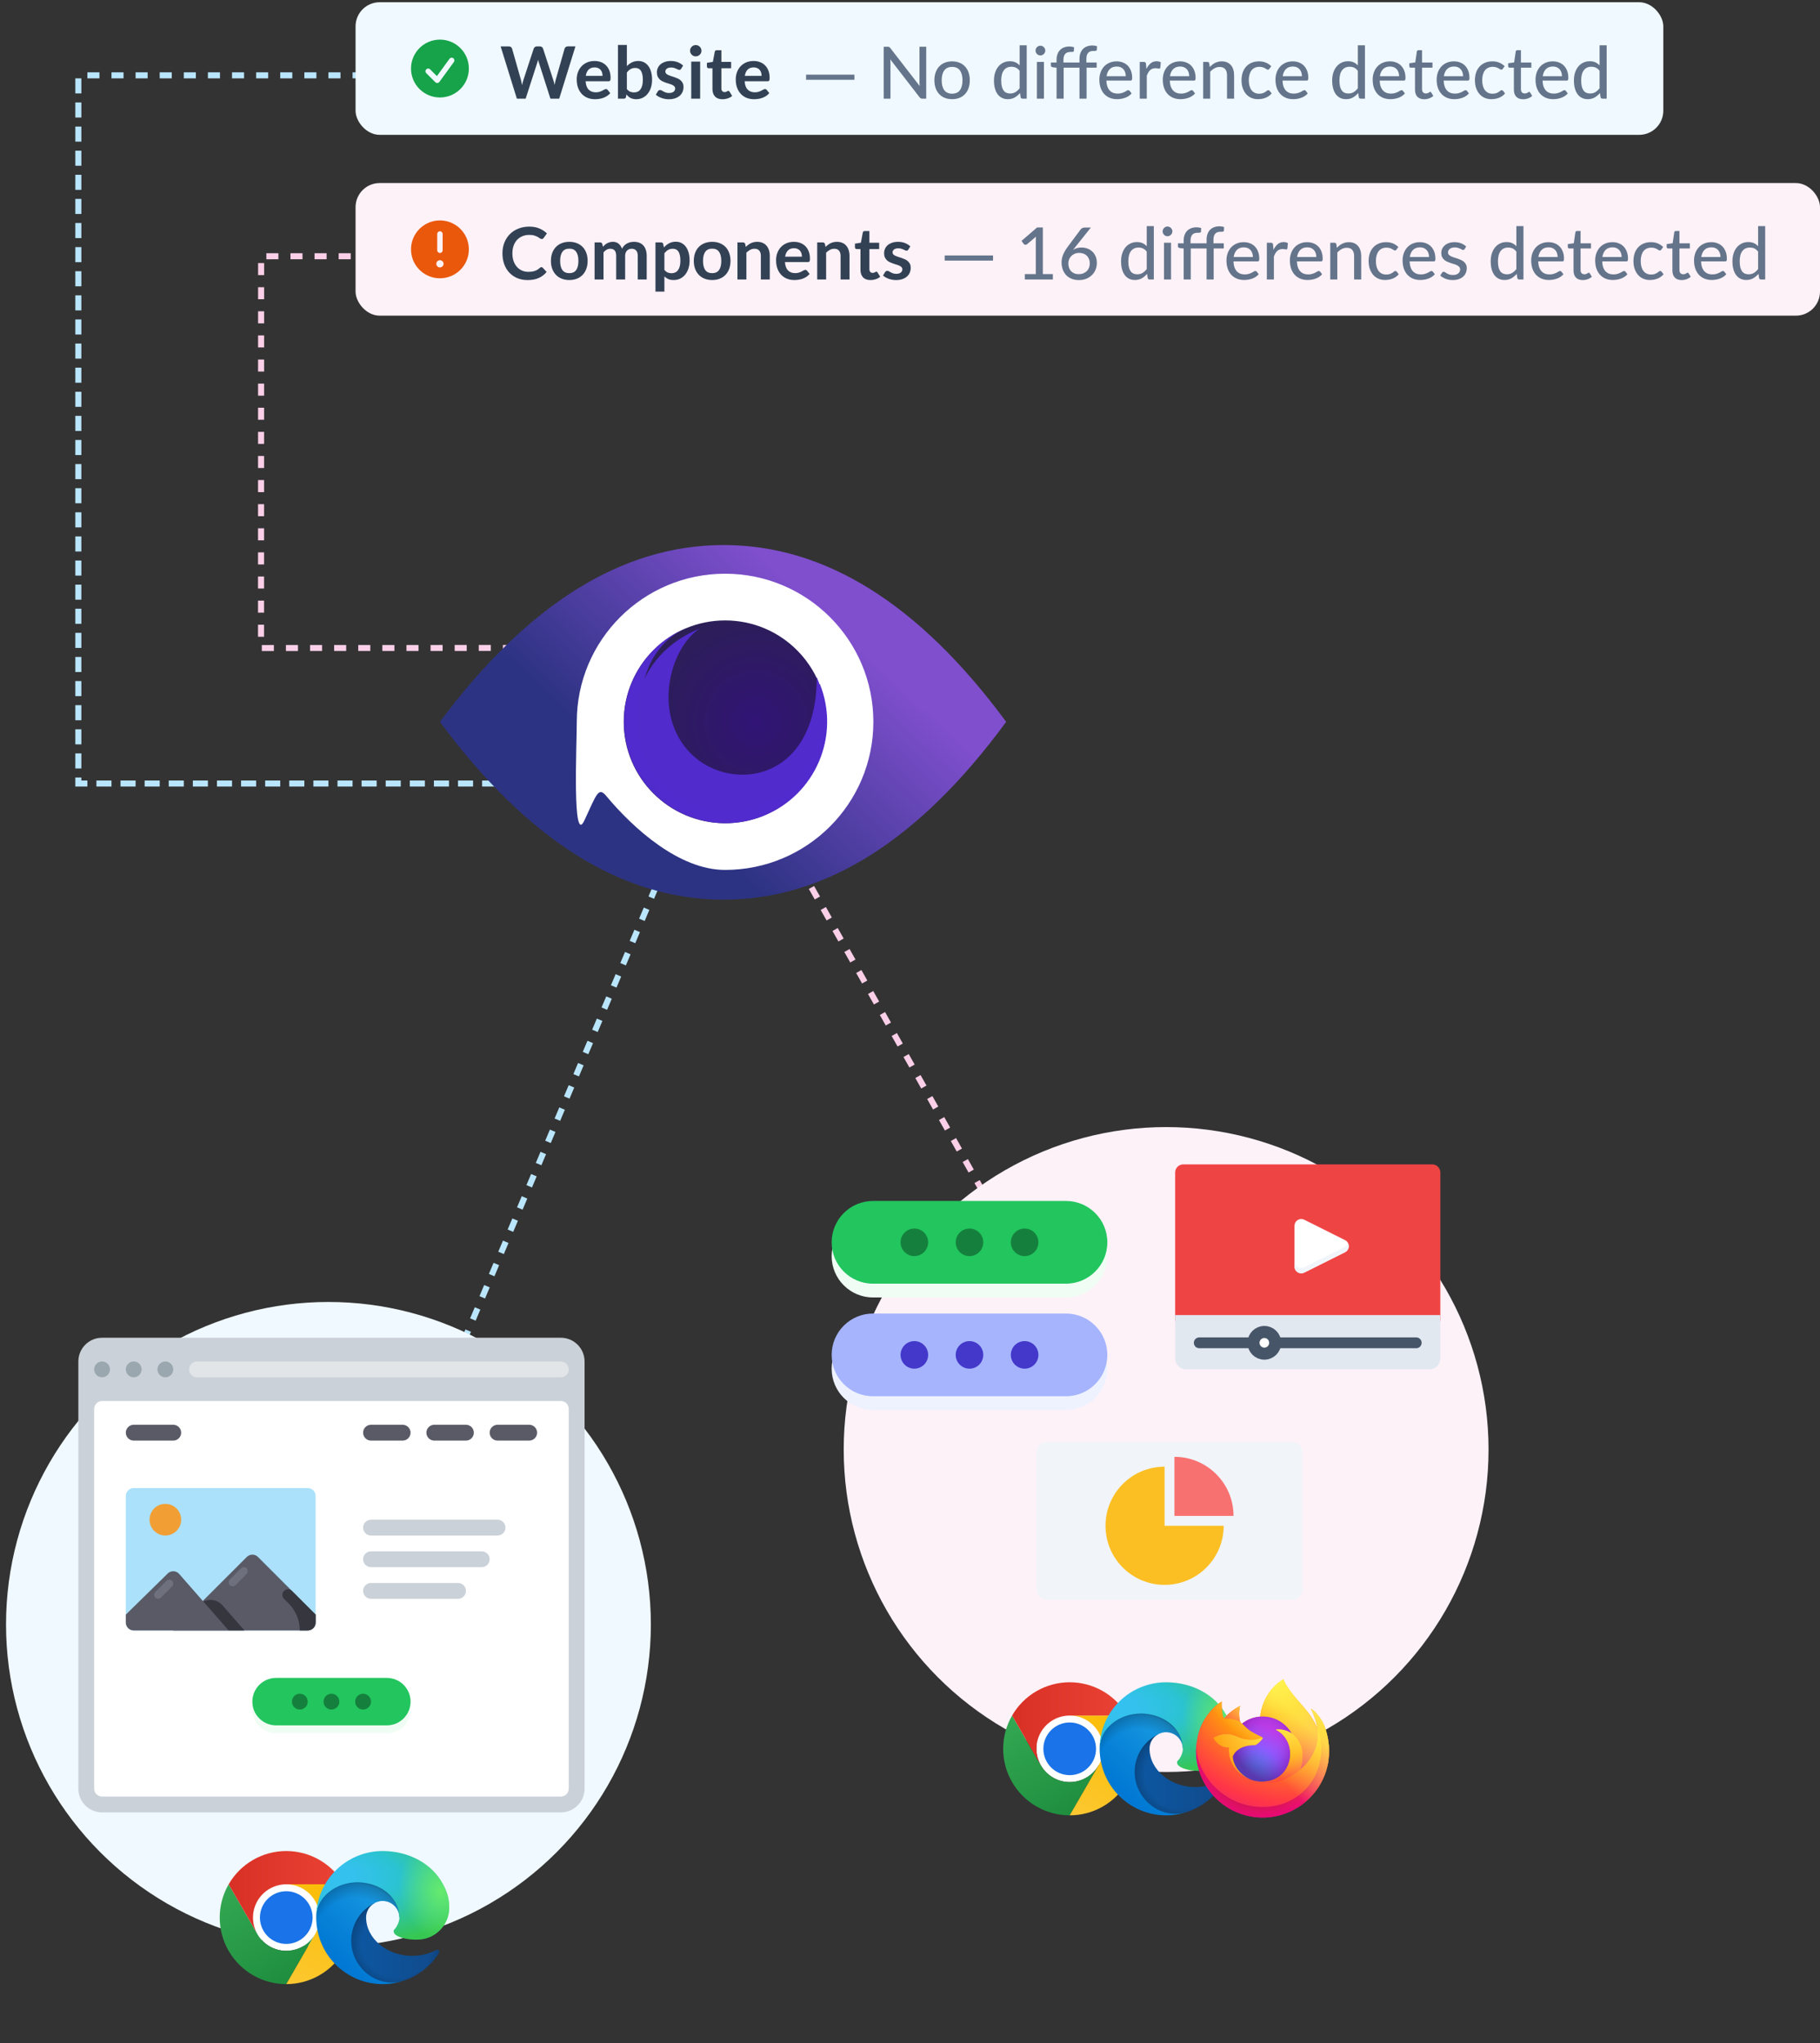 <svg fill="none" height="339" viewBox="0 0 302 339" width="302" xmlns="http://www.w3.org/2000/svg" xmlns:xlink="http://www.w3.org/1999/xlink"><rect x="0" y="0" width="302" height="339" fill="#333333" stroke="none"/><linearGradient id="a" gradientUnits="userSpaceOnUse" x1="148.277" x2="120.151" y1="112.101" y2="142.465"><stop offset="0" stop-color="#804fce"/><stop offset="1" stop-color="#2d3383"/></linearGradient><radialGradient id="b" cx="0" cy="0" gradientTransform="matrix(23.279 0 0 23.263 125.478 119.76)" gradientUnits="userSpaceOnUse" r="1"><stop offset="0" stop-color="#311476"/><stop offset="1" stop-color="#2b214f"/></radialGradient><radialGradient id="c" cx="0" cy="0" gradientTransform="matrix(23.638 12.068 -12.06 23.623 90.154 149.292)" gradientUnits="userSpaceOnUse" r="1"><stop offset="0" stop-color="#1b357a"/><stop offset="1" stop-color="#512bcd"/></radialGradient><radialGradient id="d" cx="0" cy="0" gradientTransform="matrix(21.631 16.737 -16.292 21.056 86.089 151.785)" gradientUnits="userSpaceOnUse" r="1"><stop offset="0" stop-color="#493ca8"/><stop offset="1" stop-color="#512bcc"/></radialGradient><linearGradient id="e"><stop offset="0" stop-color="#1e8e3e"/><stop offset="1" stop-color="#34a853"/></linearGradient><linearGradient id="f" gradientUnits="userSpaceOnUse" x1="48.695" x2="39.135" xlink:href="#e" y1="328.504" y2="311.945"/><linearGradient id="g"><stop offset="0" stop-color="#fcc934"/><stop offset="1" stop-color="#fbbc04"/></linearGradient><linearGradient id="h" gradientUnits="userSpaceOnUse" x1="45.89" x2="55.45" xlink:href="#g" y1="329.223" y2="312.664"/><linearGradient id="i"><stop offset="0" stop-color="#d93025"/><stop offset="1" stop-color="#ea4335"/></linearGradient><linearGradient id="j" gradientUnits="userSpaceOnUse" x1="37.94" x2="57.06" xlink:href="#i" y1="314.015" y2="314.015"/><linearGradient id="k"><stop offset="0" stop-color="#0c59a4"/><stop offset="1" stop-color="#114a8b"/></linearGradient><linearGradient id="l" gradientUnits="userSpaceOnUse" x1="57.524" x2="72.905" xlink:href="#k" y1="322.383" y2="322.383"/><linearGradient id="m"><stop offset=".72" stop-opacity="0"/><stop offset=".95" stop-opacity=".53"/><stop offset="1"/></linearGradient><radialGradient id="n" cx="0" cy="0" gradientTransform="matrix(8.226 0 0 7.815 66.019 322.505)" gradientUnits="userSpaceOnUse" r="1" xlink:href="#m"/><linearGradient id="o"><stop offset="0" stop-color="#1b9de2"/><stop offset=".16" stop-color="#1595df"/><stop offset=".67" stop-color="#0680d7"/><stop offset="1" stop-color="#0078d4"/></linearGradient><linearGradient id="p" gradientUnits="userSpaceOnUse" x1="65.633" x2="56.026" xlink:href="#o" y1="315.712" y2="326.176"/><linearGradient id="q"><stop offset=".76" stop-opacity="0"/><stop offset=".95" stop-opacity=".5"/><stop offset="1"/></linearGradient><radialGradient id="r" cx="0" cy="0" gradientTransform="matrix(1.853 -12.23 9.881 1.497 58.548 324.277)" gradientUnits="userSpaceOnUse" r="1" xlink:href="#q"/><linearGradient id="s"><stop offset="0" stop-color="#35c1f1"/><stop offset=".11" stop-color="#34c1ed"/><stop offset=".23" stop-color="#2fc2df"/><stop offset=".31" stop-color="#2bc3d2"/><stop offset=".67" stop-color="#36c752"/></linearGradient><radialGradient id="t" cx="0" cy="0" gradientTransform="matrix(-.698 17.459 -37.183 -1.487 54.691 311.2)" gradientUnits="userSpaceOnUse" r="1" xlink:href="#s"/><linearGradient id="u"><stop offset="0" stop-color="#66eb6e"/><stop offset="1" stop-color="#66eb6e" stop-opacity="0"/></linearGradient><radialGradient id="v" cx="0" cy="0" gradientTransform="matrix(2.351 8.059 -6.554 1.912 73.165 313.79)" gradientUnits="userSpaceOnUse" r="1" xlink:href="#u"/><linearGradient id="w" gradientUnits="userSpaceOnUse" x1="178.695" x2="169.135" xlink:href="#e" y1="300.504" y2="283.945"/><linearGradient id="x" gradientUnits="userSpaceOnUse" x1="175.89" x2="185.45" xlink:href="#g" y1="301.223" y2="284.664"/><linearGradient id="y" gradientUnits="userSpaceOnUse" x1="167.94" x2="187.06" xlink:href="#i" y1="286.015" y2="286.015"/><linearGradient id="z" gradientUnits="userSpaceOnUse" x1="187.524" x2="202.905" xlink:href="#k" y1="294.383" y2="294.383"/><radialGradient id="A" cx="0" cy="0" gradientTransform="matrix(8.226 0 0 7.815 196.019 294.505)" gradientUnits="userSpaceOnUse" r="1" xlink:href="#m"/><linearGradient id="B" gradientUnits="userSpaceOnUse" x1="195.633" x2="186.026" xlink:href="#o" y1="287.712" y2="298.176"/><radialGradient id="C" cx="0" cy="0" gradientTransform="matrix(1.853 -12.23 9.881 1.497 188.548 296.277)" gradientUnits="userSpaceOnUse" r="1" xlink:href="#q"/><radialGradient id="D" cx="0" cy="0" gradientTransform="matrix(-.698 17.459 -37.183 -1.487 184.69 283.2)" gradientUnits="userSpaceOnUse" r="1" xlink:href="#s"/><radialGradient id="E" cx="0" cy="0" gradientTransform="matrix(2.351 8.059 -6.554 1.912 203.165 285.79)" gradientUnits="userSpaceOnUse" r="1" xlink:href="#u"/><linearGradient id="F" gradientUnits="userSpaceOnUse" x1="218.278" x2="199.84" y1="282.185" y2="299.885"><stop offset=".048" stop-color="#fff44f"/><stop offset=".111" stop-color="#ffe847"/><stop offset=".225" stop-color="#ffc830"/><stop offset=".368" stop-color="#ff980e"/><stop offset=".401" stop-color="#ff8b16"/><stop offset=".462" stop-color="#ff672a"/><stop offset=".534" stop-color="#ff3647"/><stop offset=".705" stop-color="#e31587"/></linearGradient><radialGradient id="G" cx="0" cy="0" gradientTransform="matrix(23.044 0 0 23.158 217.43 281.178)" gradientUnits="userSpaceOnUse" r="1"><stop offset=".129" stop-color="#ffbd4f"/><stop offset=".186" stop-color="#ffac31"/><stop offset=".247" stop-color="#ff9d17"/><stop offset=".283" stop-color="#ff980e"/><stop offset=".403" stop-color="#ff563b"/><stop offset=".467" stop-color="#ff3750"/><stop offset=".71" stop-color="#f5156c"/><stop offset=".782" stop-color="#eb0878"/><stop offset=".86" stop-color="#e50080"/></radialGradient><radialGradient id="H" cx="0" cy="0" gradientTransform="matrix(23.044 0 0 23.158 209.009 290.645)" gradientUnits="userSpaceOnUse" r="1"><stop offset=".3" stop-color="#960e18"/><stop offset=".351" stop-color="#b11927" stop-opacity=".74"/><stop offset=".435" stop-color="#db293d" stop-opacity=".343"/><stop offset=".497" stop-color="#f5334b" stop-opacity=".094"/><stop offset=".53" stop-color="#ff3750" stop-opacity="0"/></radialGradient><radialGradient id="I" cx="0" cy="0" gradientTransform="matrix(16.694 0 0 16.777 211.788 275.922)" gradientUnits="userSpaceOnUse" r="1"><stop offset=".132" stop-color="#fff44f"/><stop offset=".252" stop-color="#ffdc3e"/><stop offset=".506" stop-color="#ff9d12"/><stop offset=".526" stop-color="#ff980e"/></radialGradient><radialGradient id="J" cx="0" cy="0" gradientTransform="matrix(10.972 0 0 11.027 206.461 296.695)" gradientUnits="userSpaceOnUse" r="1"><stop offset=".353" stop-color="#3a8ee6"/><stop offset=".472" stop-color="#5c79f0"/><stop offset=".669" stop-color="#9059ff"/><stop offset="1" stop-color="#c139e6"/></radialGradient><radialGradient id="K" cx="0" cy="0" gradientTransform="matrix(5.654 -1.374 1.616 6.649 210.269 288.747)" gradientUnits="userSpaceOnUse" r="1"><stop offset=".206" stop-color="#9059ff" stop-opacity="0"/><stop offset=".278" stop-color="#8c4ff3" stop-opacity=".064"/><stop offset=".747" stop-color="#7716a8" stop-opacity=".45"/><stop offset=".975" stop-color="#6e008b" stop-opacity=".6"/></radialGradient><radialGradient id="L" cx="0" cy="0" gradientTransform="matrix(7.893 0 0 7.933 208.718 280.23)" gradientUnits="userSpaceOnUse" r="1"><stop offset="0" stop-color="#ffe226"/><stop offset=".121" stop-color="#ffdb27"/><stop offset=".295" stop-color="#ffc82a"/><stop offset=".502" stop-color="#ffa930"/><stop offset=".732" stop-color="#ff7e37"/><stop offset=".792" stop-color="#ff7139"/></radialGradient><radialGradient id="M" cx="0" cy="0" gradientTransform="matrix(33.677 0 0 33.845 214.923 275.199)" gradientUnits="userSpaceOnUse" r="1"><stop offset=".113" stop-color="#fff44f"/><stop offset=".456" stop-color="#ff980e"/><stop offset=".622" stop-color="#ff5634"/><stop offset=".716" stop-color="#ff3647"/><stop offset=".904" stop-color="#e31587"/></radialGradient><radialGradient id="N" cx="0" cy="0" gradientTransform="matrix(2.59 24.669 -16.111 1.692 212.084 277.08)" gradientUnits="userSpaceOnUse" r="1"><stop offset="0" stop-color="#fff44f"/><stop offset=".06" stop-color="#ffe847"/><stop offset=".168" stop-color="#ffc830"/><stop offset=".304" stop-color="#ff980e"/><stop offset=".356" stop-color="#ff8b16"/><stop offset=".455" stop-color="#ff672a"/><stop offset=".57" stop-color="#ff3647"/><stop offset=".737" stop-color="#e31587"/></radialGradient><radialGradient id="O" cx="0" cy="0" gradientTransform="matrix(21.025 0 0 21.13 208.532 283.168)" gradientUnits="userSpaceOnUse" r="1"><stop offset=".137" stop-color="#fff44f"/><stop offset=".48" stop-color="#ff980e"/><stop offset=".592" stop-color="#ff5634"/><stop offset=".655" stop-color="#ff3647"/><stop offset=".904" stop-color="#e31587"/></radialGradient><radialGradient id="P" cx="0" cy="0" gradientTransform="matrix(23.012 0 0 23.127 214.083 284.405)" gradientUnits="userSpaceOnUse" r="1"><stop offset=".094" stop-color="#fff44f"/><stop offset=".231" stop-color="#ffe141"/><stop offset=".509" stop-color="#ffaf1e"/><stop offset=".626" stop-color="#ff980e"/></radialGradient><linearGradient id="Q" gradientUnits="userSpaceOnUse" x1="218.057" x2="202.366" y1="282.09" y2="297.703"><stop offset=".167" stop-color="#fff44f" stop-opacity=".8"/><stop offset=".266" stop-color="#fff44f" stop-opacity=".634"/><stop offset=".489" stop-color="#fff44f" stop-opacity=".217"/><stop offset=".6" stop-color="#fff44f" stop-opacity="0"/></linearGradient><clipPath id="R"><path d="m73 74h93.956v93.89h-93.956z"/></clipPath><clipPath id="S"><path d="m197.5 278.154h24v24h-24z"/></clipPath><g stroke-dasharray="2 2"><path d="m53.539 277.874 65.999-156.069" stroke="#bae6fd"/><path d="m64.5 12.5h-51.5v117.5h85.5m0 0h-85.5v-117.5" stroke="#bae6fd"/><path d="m86.197 42.504-42.868.013-.016 65 56.186-.016" stroke="#fbcfe8"/><path d="m192.564 250.057-72-127.812" stroke="#fbcfe8"/></g><g clip-path="url(#R)"><path clip-rule="evenodd" d="m73 119.762c14.557-19.554 30.252-29.331 47.085-29.331s32.456 9.777 46.871 29.331c-14.415 19.669-30.039 29.504-46.871 29.504-16.833 0-32.528-9.835-47.085-29.504z" fill="url(#a)" fill-rule="evenodd"/><path clip-rule="evenodd" d="m120.315 144.334c13.589 0 24.606-11.002 24.606-24.574 0-13.571-11.017-24.573-24.606-24.573-13.59 0-24.607 11.002-24.607 24.573 0 3.8-.779 20.778 1.274 16.336 2.053-4.444 2.328-5.575 3.625-4.022 4.514 5.409 12.106 12.26 19.708 12.26z" fill="#fff" fill-rule="evenodd"/><path d="m120.331 136.583c9.297 0 16.834-7.532 16.834-16.823s-7.537-16.822-16.834-16.822c-9.298 0-16.835 7.531-16.835 16.822s7.537 16.823 16.835 16.823z" fill="url(#b)"/><g clip-rule="evenodd" fill-rule="evenodd"><path d="m126.705 135.352c8.633-3.484 12.804-13.3 9.315-21.923.001 17.479-18.948 21.058-25.459 14.548-6.512-6.51-5.516-20.117 3.515-23.854-8.632 3.484-12.803 13.299-9.315 21.923 3.487 8.624 13.312 12.791 21.944 9.306z" fill="url(#c)"/><path d="m126.635 133.32c7.194-2.819 12.384-12.351 8.896-20.975 0 17.48-14.359 19.216-20.871 12.707-6.512-6.51-3.492-17.567 1.427-20.747-8.632 3.485-12.808 12.123-9.321 20.747 3.488 8.624 12.676 11.086 19.869 8.268z" fill="url(#d)"/></g></g><rect fill="#f0f9ff" height="22" rx="4" width="217" x="59" y=".372"/><path clip-rule="evenodd" d="m73 16.172c2.651 0 4.8-2.149 4.8-4.8 0-2.651-2.149-4.8-4.8-4.8-2.651 0-4.8 2.149-4.8 4.8 0 2.651 2.149 4.8 4.8 4.8zm2.314-5.885c.146-.201.102-.482-.099-.629-.201-.146-.482-.102-.629.099l-2.09 2.874-1.128-1.128c-.176-.176-.461-.176-.636 0-.176.176-.176.461 0 .636l1.5 1.5c.093.093.222.141.353.13.131-.01.251-.077.329-.184z" fill="#16a34a" fill-rule="evenodd"/><path d="m83.072 7.696h1.356c.14 0 .256.034.348.102.096.064.16.152.192.264l1.476 5.19c.036.128.068.268.096.42.032.148.062.306.09.474.032-.168.066-.326.102-.474.04-.152.082-.292.126-.42l1.704-5.19c.032-.092.094-.176.186-.252.096-.076.212-.114.348-.114h.474c.14 0 .256.034.348.102.092.064.156.152.192.264l1.692 5.19c.088.256.164.54.228.852.028-.156.056-.306.084-.45.032-.144.064-.278.096-.402l1.476-5.19c.028-.1.09-.186.186-.258s.212-.108.348-.108h1.266l-2.694 8.676h-1.458l-1.896-5.928c-.024-.076-.05-.158-.078-.246-.024-.088-.048-.182-.072-.282-.024.1-.05.194-.078.282-.024.088-.048.17-.072.246l-1.914 5.928h-1.458zm15.58 2.424c.388 0 .744.062 1.068.186.328.124.61.306.846.546.236.236.42.528.552.876.132.344.198.738.198 1.182 0 .112-.006.206-.018.282-.008.072-.026.13-.054.174-.024.04-.058.07-.102.09-.044.016-.1.024-.168.024h-3.804c.044.632.214 1.096.51 1.392s.688.444 1.176.444c.24 0 .446-.028.618-.084.176-.056.328-.118.456-.186.132-.068.246-.13.342-.186.1-.056.196-.084.288-.084.06 0 .112.012.156.036s.082.058.114.102l.432.54c-.164.192-.348.354-.552.486-.204.128-.418.232-.642.312-.22.076-.446.13-.678.162-.228.032-.45.048-.666.048-.428 0-.826-.07-1.194-.21-.368-.144-.688-.354-.96-.63-.272-.28-.486-.624-.642-1.032-.156-.412-.234-.888-.234-1.428 0-.42.068-.814.204-1.182.136-.372.33-.694.582-.966.256-.276.566-.494.93-.654.368-.16.782-.24 1.242-.24zm.03 1.062c-.432 0-.77.122-1.014.366s-.4.59-.468 1.038h2.784c0-.192-.026-.372-.078-.54-.052-.172-.132-.322-.24-.45s-.244-.228-.408-.3c-.164-.076-.356-.114-.576-.114zm3.855 5.19v-8.916h1.482v3.516c.244-.26.52-.466.828-.618.308-.156.668-.234 1.08-.234.336 0 .642.07.918.21.28.136.52.336.72.6.204.264.36.59.468.978.112.388.168.834.168 1.338 0 .46-.062.886-.186 1.278s-.302.732-.534 1.02c-.228.288-.506.514-.834.678-.324.16-.688.24-1.092.24-.188 0-.36-.02-.516-.06-.156-.036-.298-.088-.426-.156s-.248-.15-.36-.246c-.108-.1-.212-.21-.312-.33l-.066.414c-.024.104-.066.178-.126.222-.056.044-.134.066-.234.066zm2.88-5.1c-.308 0-.572.066-.792.198-.216.128-.418.31-.606.546v2.76c.168.208.35.354.546.438.2.08.416.12.648.12.224 0 .426-.042.606-.126s.332-.212.456-.384c.128-.172.226-.388.294-.648.068-.264.102-.574.102-.93 0-.36-.03-.664-.09-.912-.056-.252-.138-.456-.246-.612s-.24-.27-.396-.342c-.152-.072-.326-.108-.522-.108zm7.599.144c-.04.064-.082.11-.126.138-.044.024-.1.036-.168.036-.072 0-.15-.02-.234-.06-.08-.04-.174-.084-.282-.132-.108-.052-.232-.098-.372-.138-.136-.04-.298-.06-.486-.06-.292 0-.522.062-.69.186s-.252.286-.252.486c0 .132.042.244.126.336.088.088.202.166.342.234.144.068.306.13.486.186.18.052.364.11.552.174s.372.138.552.222c.18.08.34.184.48.312.144.124.258.274.342.45.088.176.132.388.132.636 0 .296-.054.57-.162.822-.108.248-.266.464-.474.648-.208.18-.466.322-.774.426-.304.1-.654.15-1.05.15-.212 0-.42-.02-.624-.06-.2-.036-.394-.088-.582-.156-.184-.068-.356-.148-.516-.24-.156-.092-.294-.192-.414-.3l.342-.564c.044-.068.096-.12.156-.156s.136-.054.228-.054.178.026.258.078c.084.052.18.108.288.168s.234.116.378.168c.148.052.334.078.558.078.176 0 .326-.02.45-.06.128-.044.232-.1.312-.168.084-.068.144-.146.18-.234.04-.092.06-.186.06-.282 0-.144-.044-.262-.132-.354-.084-.092-.198-.172-.342-.24-.14-.068-.302-.128-.486-.18-.18-.056-.366-.116-.558-.18-.188-.064-.374-.138-.558-.222-.18-.088-.342-.198-.486-.33-.14-.132-.254-.294-.342-.486-.084-.192-.126-.424-.126-.696 0-.252.05-.492.15-.72s.246-.426.438-.594c.196-.172.438-.308.726-.408.292-.104.628-.156 1.008-.156.424 0 .81.07 1.158.21s.638.324.87.552zm3.163-1.2v6.156h-1.482v-6.156zm.222-1.794c0 .128-.026.248-.078.36s-.122.21-.21.294c-.084.084-.184.152-.3.204-.116.048-.24.072-.372.072-.128 0-.25-.024-.366-.072-.112-.052-.21-.12-.294-.204s-.152-.182-.204-.294c-.048-.112-.072-.232-.072-.36 0-.132.024-.256.072-.372.052-.116.12-.216.204-.3s.182-.15.294-.198c.116-.052.238-.078.366-.078.132 0 .256.026.372.078.116.048.216.114.3.198.088.084.158.184.21.3s.078.24.078.372zm3.479 8.046c-.532 0-.942-.15-1.23-.45-.288-.304-.432-.722-.432-1.254v-3.438h-.624c-.08 0-.15-.026-.21-.078-.056-.052-.084-.13-.084-.234v-.588l.99-.162.312-1.68c.016-.08.052-.142.108-.186.06-.044.134-.066.222-.066h.768v1.938h1.62v1.056h-1.62v3.336c0 .192.048.342.144.45s.224.162.384.162c.092 0 .168-.01.228-.03.064-.024.118-.048.162-.072.048-.024.09-.046.126-.066.036-.024.072-.036.108-.036.044 0 .08.012.108.036.028.02.058.052.09.096l.444.72c-.216.18-.464.316-.744.408s-.57.138-.87.138zm5.163-6.348c.388 0 .744.062 1.068.186.328.124.61.306.846.546.236.236.42.528.552.876.132.344.198.738.198 1.182 0 .112-.006.206-.018.282-.008.072-.026.13-.054.174-.024.04-.058.07-.102.09-.044.016-.1.024-.168.024h-3.804c.044.632.214 1.096.51 1.392s.688.444 1.176.444c.24 0 .446-.028.618-.084.176-.056.328-.118.456-.186.132-.068.246-.13.342-.186.1-.056.196-.084.288-.084.06 0 .112.012.156.036s.082.058.114.102l.432.54c-.164.192-.348.354-.552.486-.204.128-.418.232-.642.312-.22.076-.446.13-.678.162-.228.032-.45.048-.666.048-.428 0-.826-.07-1.194-.21-.368-.144-.688-.354-.96-.63-.272-.28-.486-.624-.642-1.032-.156-.412-.234-.888-.234-1.428 0-.42.068-.814.204-1.182.136-.372.33-.694.582-.966.256-.276.566-.494.93-.654.368-.16.782-.24 1.242-.24zm.03 1.062c-.432 0-.77.122-1.014.366s-.4.59-.468 1.038h2.784c0-.192-.026-.372-.078-.54-.052-.172-.132-.322-.24-.45s-.244-.228-.408-.3c-.164-.076-.356-.114-.576-.114z" fill="#334155"/><path d="m133.756 12.388h8.022v.852h-8.022zm19.936-4.632v8.616h-.648c-.1 0-.184-.018-.252-.054-.064-.036-.13-.094-.198-.174l-4.866-6.294c.008.108.014.214.018.318.008.104.012.202.012.294v5.91h-1.122v-8.616h.66c.112 0 .196.014.252.042.056.024.118.082.186.174l4.878 6.3c-.012-.116-.022-.228-.03-.336-.004-.112-.006-.216-.006-.312v-5.868zm4.302 2.424c.448 0 .852.074 1.212.222.364.144.672.354.924.63.256.272.452.602.588.99.136.384.204.816.204 1.296s-.068.914-.204 1.302-.332.718-.588.99c-.252.272-.56.482-.924.63-.36.144-.764.216-1.212.216-.452 0-.86-.072-1.224-.216-.36-.148-.668-.358-.924-.63s-.454-.602-.594-.99c-.136-.388-.204-.822-.204-1.302s.068-.912.204-1.296c.14-.388.338-.718.594-.99.256-.276.564-.486.924-.63.364-.148.772-.222 1.224-.222zm0 5.364c.576 0 1.006-.194 1.29-.582s.426-.934.426-1.638-.142-1.25-.426-1.638c-.284-.392-.714-.588-1.29-.588-.584 0-1.02.196-1.308.588-.284.388-.426.934-.426 1.638s.142 1.25.426 1.638c.288.388.724.582 1.308.582zm11.199-3.792c-.192-.252-.4-.428-.624-.528-.22-.1-.468-.15-.744-.15-.536 0-.952.194-1.248.582-.292.384-.438.946-.438 1.686 0 .388.032.72.096.996.068.272.164.496.288.672.128.172.284.3.468.384.184.08.392.12.624.12.34 0 .634-.076.882-.228s.48-.366.696-.642zm1.176-4.236v8.856h-.708c-.164 0-.266-.078-.306-.234l-.102-.702c-.26.308-.556.556-.888.744-.328.184-.708.276-1.14.276-.348 0-.664-.068-.948-.204-.28-.136-.52-.334-.72-.594-.2-.264-.354-.59-.462-.978s-.162-.834-.162-1.338c0-.452.06-.872.18-1.26s.294-.724.522-1.008.504-.506.828-.666c.324-.164.69-.246 1.098-.246.368 0 .68.06.936.18.26.12.492.29.696.51v-3.336zm2.857 2.76v6.096h-1.17v-6.096zm.222-1.884c0 .108-.022.212-.066.312-.044.096-.104.182-.18.258-.072.072-.158.13-.258.174-.1.04-.204.06-.312.06s-.21-.02-.306-.06c-.096-.044-.182-.102-.258-.174-.072-.076-.13-.162-.174-.258-.04-.1-.06-.204-.06-.312 0-.112.02-.216.06-.312.044-.1.102-.186.174-.258.076-.076.162-.134.258-.174.096-.044.198-.066.306-.066s.212.022.312.066c.1.04.186.098.258.174.076.072.136.158.18.258.044.096.066.2.066.312zm1.874 7.98v-5.136l-.636-.078c-.092-.02-.168-.052-.228-.096-.056-.048-.084-.116-.084-.204v-.486h.948v-.456c0-.348.05-.658.15-.93s.242-.502.426-.69c.188-.192.412-.336.672-.432.264-.1.56-.15.888-.15.276 0 .53.04.762.12l-.024.594c-.004.048-.02.086-.048.114-.028.024-.066.042-.114.054-.044.012-.1.02-.168.024-.064 0-.134 0-.21 0-.18 0-.344.022-.492.066s-.274.118-.378.222-.184.242-.24.414c-.056.168-.084.378-.084.63v.42h2.664v-.624c0-.348.05-.658.15-.93s.242-.502.426-.69c.188-.192.414-.336.678-.432.264-.1.56-.15.888-.15.268 0 .522.04.762.12l-.03.588c-.004.052-.02.092-.048.12-.024.024-.06.042-.108.054s-.104.02-.168.024c-.064 0-.136 0-.216 0-.18 0-.344.022-.492.066s-.274.118-.378.222-.184.242-.24.414c-.056.168-.084.378-.084.63v.588h1.71v.852h-1.674v5.148h-1.176v-5.148h-2.628v5.148zm11.487-3.726c0-.232-.034-.446-.102-.642-.064-.196-.16-.366-.288-.51s-.284-.256-.468-.336-.396-.12-.636-.12c-.492 0-.88.142-1.164.426-.28.284-.458.678-.534 1.182zm.966 2.856c-.144.168-.31.314-.498.438-.188.12-.388.218-.6.294s-.432.132-.66.168c-.224.036-.446.054-.666.054-.42 0-.81-.07-1.17-.21-.356-.144-.666-.352-.93-.624-.26-.276-.464-.616-.612-1.02-.144-.408-.216-.876-.216-1.404 0-.424.066-.818.198-1.182.132-.368.32-.688.564-.96.248-.272.55-.486.906-.642s.756-.234 1.2-.234c.372 0 .714.062 1.026.186.316.12.588.296.816.528s.406.518.534.858c.132.34.198.728.198 1.164 0 .18-.02.302-.06.366-.04.06-.114.09-.222.09h-3.996c.012.364.064.682.156.954.092.268.218.492.378.672.164.18.358.314.582.402s.474.132.75.132c.26 0 .484-.03.672-.09.192-.06.356-.124.492-.192.14-.072.256-.138.348-.198.096-.06.18-.09.252-.09.096 0 .17.036.222.108zm2.452-4.056c.196-.4.432-.714.708-.942s.608-.342.996-.342c.132 0 .256.016.372.048.12.028.224.072.312.132l-.078.882c-.028.108-.094.162-.198.162-.056 0-.14-.01-.252-.03-.112-.024-.232-.036-.36-.036-.188 0-.354.028-.498.084-.144.052-.274.132-.39.24-.112.104-.212.234-.3.39-.088.152-.17.326-.246.522v3.816h-1.17v-6.096h.672c.128 0 .214.024.258.072.048.044.082.124.102.24zm7.106 1.2c0-.232-.034-.446-.102-.642-.064-.196-.16-.366-.288-.51s-.284-.256-.468-.336-.396-.12-.636-.12c-.492 0-.88.142-1.164.426-.28.284-.458.678-.534 1.182zm.966 2.856c-.144.168-.31.314-.498.438-.188.12-.388.218-.6.294s-.432.132-.66.168c-.224.036-.446.054-.666.054-.42 0-.81-.07-1.17-.21-.356-.144-.666-.352-.93-.624-.26-.276-.464-.616-.612-1.02-.144-.408-.216-.876-.216-1.404 0-.424.066-.818.198-1.182.132-.368.32-.688.564-.96.248-.272.55-.486.906-.642s.756-.234 1.2-.234c.372 0 .714.062 1.026.186.316.12.588.296.816.528s.406.518.534.858c.132.34.198.728.198 1.164 0 .18-.02.302-.06.366-.04.06-.114.09-.222.09h-3.996c.012.364.064.682.156.954.092.268.218.492.378.672.164.18.358.314.582.402s.474.132.75.132c.26 0 .484-.03.672-.09.192-.06.356-.124.492-.192.14-.072.256-.138.348-.198.096-.06.18-.09.252-.09.096 0 .17.036.222.108zm2.445-4.38c.132-.14.27-.268.414-.384s.296-.214.456-.294c.164-.084.338-.148.522-.192.188-.048.388-.072.6-.072.336 0 .63.056.882.168.256.112.47.27.642.474.172.2.302.442.39.726s.132.598.132.942v3.882h-1.176v-3.882c0-.436-.1-.774-.3-1.014-.2-.244-.506-.366-.918-.366-.3 0-.582.072-.846.216-.26.14-.502.332-.726.576v4.47h-1.17v-6.096h.702c.164 0 .266.078.306.234zm9.889.294c-.036.044-.072.08-.108.108-.032.024-.08.036-.144.036s-.132-.024-.204-.072c-.068-.052-.156-.106-.264-.162-.104-.06-.232-.114-.384-.162-.148-.052-.332-.078-.552-.078-.288 0-.542.052-.762.156s-.404.252-.552.444c-.144.192-.254.426-.33.702s-.114.586-.114.93c0 .356.04.674.12.954.08.276.194.51.342.702.148.188.328.332.54.432.212.096.448.144.708.144.252 0 .46-.03.624-.09.164-.064.3-.132.408-.204s.198-.138.27-.198c.072-.064.146-.096.222-.096.096 0 .17.036.222.108l.336.432c-.14.172-.298.318-.474.438-.172.12-.356.218-.552.294s-.402.132-.618.168c-.212.036-.428.054-.648.054-.38 0-.736-.07-1.068-.21-.328-.14-.614-.344-.858-.612-.24-.268-.43-.596-.57-.984-.14-.392-.21-.836-.21-1.332 0-.452.062-.87.186-1.254.128-.384.314-.714.558-.99.248-.28.552-.498.912-.654.36-.16.772-.24 1.236-.24.436 0 .82.07 1.152.21s.628.338.888.594zm5.403 1.23c0-.232-.034-.446-.102-.642-.064-.196-.16-.366-.288-.51s-.284-.256-.468-.336-.396-.12-.636-.12c-.492 0-.88.142-1.164.426-.28.284-.458.678-.534 1.182zm.966 2.856c-.144.168-.31.314-.498.438-.188.12-.388.218-.6.294s-.432.132-.66.168c-.224.036-.446.054-.666.054-.42 0-.81-.07-1.17-.21-.356-.144-.666-.352-.93-.624-.26-.276-.464-.616-.612-1.02-.144-.408-.216-.876-.216-1.404 0-.424.066-.818.198-1.182.132-.368.32-.688.564-.96.248-.272.55-.486.906-.642s.756-.234 1.2-.234c.372 0 .714.062 1.026.186.316.12.588.296.816.528s.406.518.534.858c.132.34.198.728.198 1.164 0 .18-.02.302-.06.366-.04.06-.114.09-.222.09h-3.996c.012.364.064.682.156.954.092.268.218.492.378.672.164.18.358.314.582.402s.474.132.75.132c.26 0 .484-.03.672-.09.192-.06.356-.124.492-.192.14-.072.256-.138.348-.198.096-.06.18-.09.252-.09.096 0 .17.036.222.108zm8.313-3.75c-.192-.252-.4-.428-.624-.528-.22-.1-.468-.15-.744-.15-.536 0-.952.194-1.248.582-.292.384-.438.946-.438 1.686 0 .388.032.72.096.996.068.272.164.496.288.672.128.172.284.3.468.384.184.08.392.12.624.12.34 0 .634-.076.882-.228s.48-.366.696-.642zm1.176-4.236v8.856h-.708c-.164 0-.266-.078-.306-.234l-.102-.702c-.26.308-.556.556-.888.744-.328.184-.708.276-1.14.276-.348 0-.664-.068-.948-.204-.28-.136-.52-.334-.72-.594-.2-.264-.354-.59-.462-.978s-.162-.834-.162-1.338c0-.452.06-.872.18-1.26s.294-.724.522-1.008.504-.506.828-.666c.324-.164.69-.246 1.098-.246.368 0 .68.06.936.18.26.12.492.29.696.51v-3.336zm5.67 5.13c0-.232-.034-.446-.102-.642-.064-.196-.16-.366-.288-.51s-.284-.256-.468-.336-.396-.12-.636-.12c-.492 0-.88.142-1.164.426-.28.284-.458.678-.534 1.182zm.966 2.856c-.144.168-.31.314-.498.438-.188.12-.388.218-.6.294s-.432.132-.66.168c-.224.036-.446.054-.666.054-.42 0-.81-.07-1.17-.21-.356-.144-.666-.352-.93-.624-.26-.276-.464-.616-.612-1.02-.144-.408-.216-.876-.216-1.404 0-.424.066-.818.198-1.182.132-.368.32-.688.564-.96.248-.272.55-.486.906-.642s.756-.234 1.2-.234c.372 0 .714.062 1.026.186.316.12.588.296.816.528s.406.518.534.858c.132.34.198.728.198 1.164 0 .18-.02.302-.06.366-.04.06-.114.09-.222.09h-3.996c.012.364.064.682.156.954.092.268.218.492.378.672.164.18.358.314.582.402s.474.132.75.132c.26 0 .484-.03.672-.09.192-.06.356-.124.492-.192.14-.072.256-.138.348-.198.096-.06.18-.09.252-.09.096 0 .17.036.222.108zm3.208.966c-.492 0-.872-.138-1.14-.414-.264-.276-.396-.67-.396-1.182v-3.648h-.708c-.068 0-.126-.02-.174-.06-.044-.044-.066-.108-.066-.192v-.474l.99-.138.264-1.818c.016-.068.046-.12.09-.156.048-.04.108-.06.18-.06h.594v2.046h1.728v.852h-1.728v3.57c0 .24.058.42.174.54.12.116.272.174.456.174.108 0 .2-.014.276-.042.08-.028.148-.058.204-.09.056-.036.104-.068.144-.096s.076-.042.108-.042c.04 0 .07.01.09.03.024.016.048.044.072.084l.348.564c-.192.176-.42.312-.684.408s-.538.144-.822.144zm6.443-3.822c0-.232-.034-.446-.102-.642-.064-.196-.16-.366-.288-.51s-.284-.256-.468-.336-.396-.12-.636-.12c-.492 0-.88.142-1.164.426-.28.284-.458.678-.534 1.182zm.966 2.856c-.144.168-.31.314-.498.438-.188.12-.388.218-.6.294s-.432.132-.66.168c-.224.036-.446.054-.666.054-.42 0-.81-.07-1.17-.21-.356-.144-.666-.352-.93-.624-.26-.276-.464-.616-.612-1.02-.144-.408-.216-.876-.216-1.404 0-.424.066-.818.198-1.182.132-.368.32-.688.564-.96.248-.272.55-.486.906-.642s.756-.234 1.2-.234c.372 0 .714.062 1.026.186.316.12.588.296.816.528s.406.518.534.858c.132.34.198.728.198 1.164 0 .18-.02.302-.06.366-.04.06-.114.09-.222.09h-3.996c.012.364.064.682.156.954.092.268.218.492.378.672.164.18.358.314.582.402s.474.132.75.132c.26 0 .484-.03.672-.09.192-.06.356-.124.492-.192.14-.072.256-.138.348-.198.096-.06.18-.09.252-.09.096 0 .17.036.222.108zm5.62-4.086c-.036.044-.072.08-.108.108-.032.024-.08.036-.144.036s-.132-.024-.204-.072c-.068-.052-.156-.106-.264-.162-.104-.06-.232-.114-.384-.162-.148-.052-.332-.078-.552-.078-.288 0-.542.052-.762.156s-.404.252-.552.444c-.144.192-.254.426-.33.702s-.114.586-.114.93c0 .356.04.674.12.954.08.276.194.51.342.702.148.188.328.332.54.432.212.096.448.144.708.144.252 0 .46-.03.624-.09.164-.064.3-.132.408-.204s.198-.138.27-.198c.072-.064.146-.096.222-.096.096 0 .17.036.222.108l.336.432c-.14.172-.298.318-.474.438-.172.12-.356.218-.552.294s-.402.132-.618.168c-.212.036-.428.054-.648.054-.38 0-.736-.07-1.068-.21-.328-.14-.614-.344-.858-.612-.24-.268-.43-.596-.57-.984-.14-.392-.21-.836-.21-1.332 0-.452.062-.87.186-1.254.128-.384.314-.714.558-.99.248-.28.552-.498.912-.654.36-.16.772-.24 1.236-.24.436 0 .82.07 1.152.21s.628.338.888.594zm3.378 5.052c-.492 0-.872-.138-1.14-.414-.264-.276-.396-.67-.396-1.182v-3.648h-.708c-.068 0-.126-.02-.174-.06-.044-.044-.066-.108-.066-.192v-.474l.99-.138.264-1.818c.016-.068.046-.12.09-.156.048-.04.108-.06.18-.06h.594v2.046h1.728v.852h-1.728v3.57c0 .24.058.42.174.54.12.116.272.174.456.174.108 0 .2-.014.276-.042.08-.028.148-.058.204-.09.056-.036.104-.068.144-.096s.076-.042.108-.042c.04 0 .07.01.09.03.024.016.048.044.072.084l.348.564c-.192.176-.42.312-.684.408s-.538.144-.822.144zm6.442-3.822c0-.232-.034-.446-.102-.642-.064-.196-.16-.366-.288-.51s-.284-.256-.468-.336-.396-.12-.636-.12c-.492 0-.88.142-1.164.426-.28.284-.458.678-.534 1.182zm.966 2.856c-.144.168-.31.314-.498.438-.188.12-.388.218-.6.294s-.432.132-.66.168c-.224.036-.446.054-.666.054-.42 0-.81-.07-1.17-.21-.356-.144-.666-.352-.93-.624-.26-.276-.464-.616-.612-1.02-.144-.408-.216-.876-.216-1.404 0-.424.066-.818.198-1.182.132-.368.32-.688.564-.96.248-.272.55-.486.906-.642s.756-.234 1.2-.234c.372 0 .714.062 1.026.186.316.12.588.296.816.528s.406.518.534.858c.132.34.198.728.198 1.164 0 .18-.02.302-.06.366-.04.06-.114.09-.222.09h-3.996c.012.364.064.682.156.954.092.268.218.492.378.672.164.18.358.314.582.402s.474.132.75.132c.26 0 .484-.03.672-.09.192-.06.356-.124.492-.192.14-.072.256-.138.348-.198.096-.06.18-.09.252-.09.096 0 .17.036.222.108zm5.278-3.75c-.192-.252-.4-.428-.624-.528-.22-.1-.468-.15-.744-.15-.536 0-.952.194-1.248.582-.292.384-.438.946-.438 1.686 0 .388.032.72.096.996.068.272.164.496.288.672.128.172.284.3.468.384.184.08.392.12.624.12.34 0 .634-.076.882-.228s.48-.366.696-.642zm1.176-4.236v8.856h-.708c-.164 0-.266-.078-.306-.234l-.102-.702c-.26.308-.556.556-.888.744-.328.184-.708.276-1.14.276-.348 0-.664-.068-.948-.204-.28-.136-.52-.334-.72-.594-.2-.264-.354-.59-.462-.978s-.162-.834-.162-1.338c0-.452.06-.872.18-1.26s.294-.724.522-1.008.504-.506.828-.666c.324-.164.69-.246 1.098-.246.368 0 .68.06.936.18.26.12.492.29.696.51v-3.336z" fill="#64748b"/><rect fill="#fdf2f8" height="22" rx="4" width="243" x="59" y="30.372"/><path clip-rule="evenodd" d="m77.8 41.372c0 2.651-2.149 4.8-4.8 4.8-2.651 0-4.8-2.149-4.8-4.8s2.149-4.8 4.8-4.8c2.651 0 4.8 2.149 4.8 4.8zm-4.8-3c.248 0 .45.202.45.45v2.7c0 .248-.202.45-.45.45-.249 0-.45-.202-.45-.45v-2.7c0-.248.201-.45.45-.45zm0 6c.331 0 .6-.269.6-.6s-.269-.6-.6-.6c-.331 0-.6.269-.6.6s.269.6.6.6z" fill="#ea580c" fill-rule="evenodd"/><path d="m89.84 44.326c.088 0 .164.034.228.102l.636.69c-.352.436-.786.77-1.302 1.002-.512.232-1.128.348-1.848.348-.644 0-1.224-.11-1.74-.33-.512-.22-.95-.526-1.314-.918s-.644-.86-.84-1.404c-.192-.544-.288-1.138-.288-1.782 0-.652.108-1.248.324-1.788.216-.544.52-1.012.912-1.404s.86-.696 1.404-.912c.548-.22 1.152-.33 1.812-.33.644 0 1.206.104 1.686.312.484.204.898.476 1.242.816l-.54.75c-.032.048-.074.09-.126.126-.048.036-.116.054-.204.054-.092 0-.186-.036-.282-.108s-.218-.15-.366-.234-.336-.162-.564-.234c-.224-.072-.51-.108-.858-.108-.408 0-.784.072-1.128.216-.34.14-.634.342-.882.606-.244.264-.436.586-.576.966-.136.376-.204.8-.204 1.272 0 .488.068.922.204 1.302.14.38.328.7.564.96s.514.46.834.6c.32.136.664.204 1.032.204.22 0 .418-.012.594-.036.18-.024.344-.062.492-.114.152-.052.294-.118.426-.198.136-.084.27-.186.402-.306.04-.036.082-.064.126-.084.044-.024.092-.036.144-.036zm4.631-4.206c.46 0 .876.074 1.248.222.376.148.696.358.96.63s.468.604.612.996.216.83.216 1.314c0 .488-.072.928-.216 1.32s-.348.726-.612 1.002-.584.488-.96.636c-.372.148-.788.222-1.248.222s-.878-.074-1.254-.222-.698-.36-.966-.636c-.264-.276-.47-.61-.618-1.002-.144-.392-.216-.832-.216-1.32 0-.484.072-.922.216-1.314.148-.392.354-.724.618-.996.268-.272.59-.482.966-.63s.794-.222 1.254-.222zm0 5.202c.512 0 .89-.172 1.134-.516.248-.344.372-.848.372-1.512s-.124-1.17-.372-1.518c-.244-.348-.622-.522-1.134-.522-.52 0-.904.176-1.152.528-.248.348-.372.852-.372 1.512s.124 1.164.372 1.512c.248.344.632.516 1.152.516zm4.192 1.05v-6.156h.906c.192 0 .318.09.378.27l.096.456c.108-.12.22-.23.336-.33.12-.1.246-.186.378-.258.136-.072.28-.128.432-.168.156-.044.326-.066.51-.066.388 0 .706.106.954.318.252.208.44.486.564.834.096-.204.216-.378.36-.522.144-.148.302-.268.474-.36s.354-.16.546-.204c.196-.044.392-.066.588-.066.34 0 .642.052.906.156s.486.256.666.456.316.444.408.732c.096.288.144.618.144.99v3.918h-1.482v-3.918c0-.392-.086-.686-.258-.882-.172-.2-.424-.3-.756-.3-.152 0-.294.026-.426.078-.128.052-.242.128-.342.228-.096.096-.172.218-.228.366s-.084.318-.084.51v3.918h-1.488v-3.918c0-.412-.084-.712-.252-.9-.164-.188-.408-.282-.732-.282-.212 0-.412.054-.6.162-.184.104-.356.248-.516.432v4.506zm10.102 2.01v-8.166h.906c.096 0 .178.022.246.066s.112.112.132.204l.12.57c.248-.284.532-.514.852-.69.324-.176.702-.264 1.134-.264.336 0 .642.07.918.21.28.14.52.344.72.612.204.264.36.592.468.984.112.388.168.834.168 1.338 0 .46-.062.886-.186 1.278s-.302.732-.534 1.02c-.228.288-.506.514-.834.678-.324.16-.688.24-1.092.24-.348 0-.644-.052-.888-.156-.24-.108-.456-.256-.648-.444v2.52zm2.88-7.11c-.308 0-.572.066-.792.198-.216.128-.418.31-.606.546v2.76c.168.208.35.354.546.438.2.08.414.12.642.12.224 0 .426-.042.606-.126.184-.084.338-.212.462-.384.128-.172.226-.388.294-.648.068-.264.102-.574.102-.93 0-.36-.03-.664-.09-.912-.056-.252-.138-.456-.246-.612s-.24-.27-.396-.342c-.152-.072-.326-.108-.522-.108zm6.533-1.152c.46 0 .876.074 1.248.222.376.148.696.358.96.63s.468.604.612.996.216.83.216 1.314c0 .488-.072.928-.216 1.32s-.348.726-.612 1.002-.584.488-.96.636c-.372.148-.788.222-1.248.222s-.878-.074-1.254-.222-.698-.36-.966-.636c-.264-.276-.47-.61-.618-1.002-.144-.392-.216-.832-.216-1.32 0-.484.072-.922.216-1.314.148-.392.354-.724.618-.996.268-.272.59-.482.966-.63s.794-.222 1.254-.222zm0 5.202c.512 0 .89-.172 1.134-.516.248-.344.372-.848.372-1.512s-.124-1.17-.372-1.518c-.244-.348-.622-.522-1.134-.522-.52 0-.904.176-1.152.528-.248.348-.372.852-.372 1.512s.124 1.164.372 1.512c.248.344.632.516 1.152.516zm4.192 1.05v-6.156h.906c.192 0 .318.09.378.27l.102.486c.124-.128.254-.244.39-.348.14-.104.286-.194.438-.27.156-.076.322-.134.498-.174s.368-.06.576-.06c.336 0 .634.058.894.174.26.112.476.272.648.48.176.204.308.45.396.738.092.284.138.598.138.942v3.918h-1.482v-3.918c0-.376-.088-.666-.264-.87-.172-.208-.432-.312-.78-.312-.256 0-.496.058-.72.174s-.436.274-.636.474v4.452zm9.364-6.252c.388 0 .744.062 1.068.186.328.124.61.306.846.546.236.236.42.528.552.876.132.344.198.738.198 1.182 0 .112-.006.206-.018.282-.008.072-.026.13-.054.174-.024.04-.058.07-.102.09-.044.016-.1.024-.168.024h-3.804c.044.632.214 1.096.51 1.392s.688.444 1.176.444c.24 0 .446-.028.618-.084.176-.056.328-.118.456-.186.132-.068.246-.13.342-.186.1-.056.196-.084.288-.084.06 0 .112.012.156.036s.082.058.114.102l.432.54c-.164.192-.348.354-.552.486-.204.128-.418.232-.642.312-.22.076-.446.13-.678.162-.228.032-.45.048-.666.048-.428 0-.826-.07-1.194-.21-.368-.144-.688-.354-.96-.63-.272-.28-.486-.624-.642-1.032-.156-.412-.234-.888-.234-1.428 0-.42.068-.814.204-1.182.136-.372.33-.694.582-.966.256-.276.566-.494.93-.654.368-.16.782-.24 1.242-.24zm.03 1.062c-.432 0-.77.122-1.014.366s-.4.59-.468 1.038h2.784c0-.192-.026-.372-.078-.54-.052-.172-.132-.322-.24-.45s-.244-.228-.408-.3c-.164-.076-.356-.114-.576-.114zm3.837 5.19v-6.156h.906c.192 0 .318.09.378.27l.102.486c.124-.128.254-.244.39-.348.14-.104.286-.194.438-.27.156-.076.322-.134.498-.174s.368-.06.576-.06c.336 0 .634.058.894.174.26.112.476.272.648.48.176.204.308.45.396.738.092.284.138.598.138.942v3.918h-1.482v-3.918c0-.376-.088-.666-.264-.87-.172-.208-.432-.312-.78-.312-.256 0-.496.058-.72.174s-.436.274-.636.474v4.452zm8.842.096c-.532 0-.942-.15-1.23-.45-.288-.304-.432-.722-.432-1.254v-3.438h-.624c-.08 0-.15-.026-.21-.078-.056-.052-.084-.13-.084-.234v-.588l.99-.162.312-1.68c.016-.08.052-.142.108-.186.06-.044.134-.066.222-.066h.768v1.938h1.62v1.056h-1.62v3.336c0 .192.048.342.144.45s.224.162.384.162c.092 0 .168-.01.228-.03.064-.024.118-.048.162-.072.048-.024.09-.046.126-.066.036-.024.072-.036.108-.036.044 0 .08.012.108.036.028.02.058.052.09.096l.444.72c-.216.18-.464.316-.744.408s-.57.138-.87.138zm6.273-5.052c-.04.064-.082.11-.126.138-.044.024-.1.036-.168.036-.072 0-.15-.02-.234-.06-.08-.04-.174-.084-.282-.132-.108-.052-.232-.098-.372-.138-.136-.04-.298-.06-.486-.06-.292 0-.522.062-.69.186s-.252.286-.252.486c0 .132.042.244.126.336.088.088.202.166.342.234.144.068.306.13.486.186.18.052.364.11.552.174s.372.138.552.222c.18.08.34.184.48.312.144.124.258.274.342.45.088.176.132.388.132.636 0 .296-.054.57-.162.822-.108.248-.266.464-.474.648-.208.18-.466.322-.774.426-.304.1-.654.15-1.05.15-.212 0-.42-.02-.624-.06-.2-.036-.394-.088-.582-.156-.184-.068-.356-.148-.516-.24-.156-.092-.294-.192-.414-.3l.342-.564c.044-.068.096-.12.156-.156s.136-.054.228-.054.178.026.258.078c.084.052.18.108.288.168s.234.116.378.168c.148.052.334.078.558.078.176 0 .326-.02.45-.06.128-.044.232-.1.312-.168.084-.068.144-.146.18-.234.04-.092.06-.186.06-.282 0-.144-.044-.262-.132-.354-.084-.092-.198-.172-.342-.24-.14-.068-.302-.128-.486-.18-.18-.056-.366-.116-.558-.18-.188-.064-.374-.138-.558-.222-.18-.088-.342-.198-.486-.33-.14-.132-.254-.294-.342-.486-.084-.192-.126-.424-.126-.696 0-.252.05-.492.15-.72s.246-.426.438-.594c.196-.172.438-.308.726-.408.292-.104.628-.156 1.008-.156.424 0 .81.07 1.158.21s.638.324.87.552z" fill="#334155"/><path d="m156.756 42.388h8.022v.852h-8.022zm17.95 3.09v.894h-4.656v-.894h1.824v-5.646c0-.18.006-.366.018-.558l-1.464 1.242c-.056.044-.112.072-.168.084s-.11.014-.162.006c-.048-.008-.092-.024-.132-.048-.036-.028-.066-.056-.09-.084l-.366-.51 2.58-2.226h.954v7.74zm4.297.012c.276 0 .526-.044.75-.132.224-.092.416-.216.576-.372s.284-.342.372-.558.132-.45.132-.702c0-.276-.044-.522-.132-.738-.084-.22-.204-.406-.36-.558-.152-.152-.336-.268-.552-.348s-.456-.12-.72-.12c-.276 0-.524.048-.744.144-.22.092-.408.218-.564.378-.156.156-.276.34-.36.552s-.126.434-.126.666c0 .264.038.506.114.726s.188.408.336.564.328.278.54.366c.216.088.462.132.738.132zm-.552-4.53c-.068.088-.136.174-.204.258-.064.08-.126.16-.186.24.192-.124.404-.22.636-.288.236-.068.49-.102.762-.102.34 0 .664.056.972.168s.578.276.81.492c.236.216.422.484.558.804s.204.688.204 1.104c0 .396-.072.768-.216 1.116-.144.344-.348.644-.612.9-.26.252-.572.452-.936.6-.364.144-.768.216-1.212.216-.44 0-.838-.07-1.194-.21-.352-.14-.654-.338-.906-.594-.248-.26-.44-.572-.576-.936-.136-.368-.204-.776-.204-1.224 0-.384.082-.788.246-1.212.168-.428.432-.884.792-1.368l2.154-2.886c.06-.08.144-.146.252-.198.108-.056.232-.084.372-.084h1.044zm11.832.792c-.192-.252-.4-.428-.624-.528-.22-.1-.468-.15-.744-.15-.536 0-.952.194-1.248.582-.292.384-.438.946-.438 1.686 0 .388.032.72.096.996.068.272.164.496.288.672.128.172.284.3.468.384.184.08.392.12.624.12.34 0 .634-.076.882-.228s.48-.366.696-.642zm1.176-4.236v8.856h-.708c-.164 0-.266-.078-.306-.234l-.102-.702c-.26.308-.556.556-.888.744-.328.184-.708.276-1.14.276-.348 0-.664-.068-.948-.204-.28-.136-.52-.334-.72-.594-.2-.264-.354-.59-.462-.978s-.162-.834-.162-1.338c0-.452.06-.872.18-1.26s.294-.724.522-1.008.504-.506.828-.666c.324-.164.69-.246 1.098-.246.368 0 .68.06.936.18.26.12.492.29.696.51v-3.336zm2.857 2.76v6.096h-1.17v-6.096zm.222-1.884c0 .108-.022.212-.066.312-.044.096-.104.182-.18.258-.072.072-.158.13-.258.174-.1.04-.204.06-.312.06s-.21-.02-.306-.06c-.096-.044-.182-.102-.258-.174-.072-.076-.13-.162-.174-.258-.04-.1-.06-.204-.06-.312 0-.112.02-.216.06-.312.044-.1.102-.186.174-.258.076-.076.162-.134.258-.174.096-.044.198-.066.306-.066s.212.022.312.066c.1.04.186.098.258.174.076.072.136.158.18.258.044.096.066.2.066.312zm1.874 7.98v-5.136l-.636-.078c-.092-.02-.168-.052-.228-.096-.056-.048-.084-.116-.084-.204v-.486h.948v-.456c0-.348.05-.658.15-.93s.242-.502.426-.69c.188-.192.412-.336.672-.432.264-.1.56-.15.888-.15.276 0 .53.04.762.12l-.024.594c-.004.048-.02.086-.048.114-.028.024-.066.042-.114.054-.044.012-.1.02-.168.024-.064 0-.134 0-.21 0-.18 0-.344.022-.492.066s-.274.118-.378.222-.184.242-.24.414c-.056.168-.084.378-.084.63v.42h2.664v-.624c0-.348.05-.658.15-.93s.242-.502.426-.69c.188-.192.414-.336.678-.432.264-.1.56-.15.888-.15.268 0 .522.04.762.12l-.03.588c-.004.052-.02.092-.048.12-.024.024-.06.042-.108.054s-.104.02-.168.024c-.064 0-.136 0-.216 0-.18 0-.344.022-.492.066s-.274.118-.378.222-.184.242-.24.414c-.056.168-.085.378-.085.63v.588h1.711v.852h-1.674v5.148h-1.176v-5.148h-2.628v5.148zm11.487-3.726c0-.232-.034-.446-.102-.642-.064-.196-.16-.366-.288-.51s-.284-.256-.468-.336-.396-.12-.636-.12c-.492 0-.88.142-1.164.426-.28.284-.458.678-.534 1.182zm.966 2.856c-.144.168-.31.314-.498.438-.188.12-.388.218-.6.294s-.432.132-.66.168c-.224.036-.446.054-.666.054-.42 0-.81-.07-1.17-.21-.356-.144-.666-.352-.93-.624-.26-.276-.464-.616-.612-1.02-.144-.408-.216-.876-.216-1.404 0-.424.066-.818.198-1.182.132-.368.32-.688.564-.96.248-.272.55-.486.906-.642s.756-.234 1.2-.234c.372 0 .714.062 1.026.186.316.12.588.296.816.528s.406.518.534.858c.132.34.198.728.198 1.164 0 .18-.02.302-.06.366-.04.06-.114.09-.222.09h-3.996c.012.364.064.682.156.954.092.268.218.492.378.672.164.18.358.314.582.402s.474.132.75.132c.26 0 .484-.03.672-.09.192-.06.356-.124.492-.192.14-.072.256-.138.348-.198.096-.06.18-.09.252-.09.096 0 .17.036.222.108zm2.452-4.056c.196-.4.432-.714.708-.942s.608-.342.996-.342c.132 0 .256.016.372.048.12.028.224.072.312.132l-.078.882c-.028.108-.094.162-.198.162-.056 0-.14-.01-.252-.03-.112-.024-.232-.036-.36-.036-.188 0-.354.028-.498.084-.144.052-.274.132-.39.24-.112.104-.212.234-.3.39-.088.152-.17.326-.246.522v3.816h-1.17v-6.096h.672c.128 0 .214.024.258.072.048.044.082.124.102.24zm7.106 1.2c0-.232-.034-.446-.102-.642-.064-.196-.16-.366-.288-.51s-.284-.256-.468-.336-.396-.12-.636-.12c-.492 0-.88.142-1.164.426-.28.284-.458.678-.534 1.182zm.966 2.856c-.144.168-.31.314-.498.438-.188.12-.388.218-.6.294s-.432.132-.66.168c-.224.036-.446.054-.666.054-.42 0-.81-.07-1.17-.21-.356-.144-.666-.352-.93-.624-.26-.276-.464-.616-.612-1.02-.144-.408-.216-.876-.216-1.404 0-.424.066-.818.198-1.182.132-.368.32-.688.564-.96.248-.272.55-.486.906-.642s.756-.234 1.2-.234c.372 0 .714.062 1.026.186.316.12.588.296.816.528s.406.518.534.858c.132.34.198.728.198 1.164 0 .18-.02.302-.06.366-.04.06-.114.09-.222.09h-3.996c.012.364.064.682.156.954.092.268.218.492.378.672.164.18.358.314.582.402s.474.132.75.132c.26 0 .484-.03.672-.09.192-.06.356-.124.492-.192.14-.072.256-.138.348-.198.096-.06.18-.09.252-.09.096 0 .17.036.222.108zm2.445-4.38c.132-.14.27-.268.414-.384s.296-.214.456-.294c.164-.084.338-.148.522-.192.188-.048.388-.072.6-.072.336 0 .63.056.882.168.256.112.47.27.642.474.172.2.302.442.39.726s.132.598.132.942v3.882h-1.176v-3.882c0-.436-.1-.774-.3-1.014-.2-.244-.506-.366-.918-.366-.3 0-.582.072-.846.216-.26.14-.502.332-.726.576v4.47h-1.17v-6.096h.702c.164 0 .266.078.306.234zm9.889.294c-.036.044-.072.08-.108.108-.032.024-.08.036-.144.036s-.132-.024-.204-.072c-.068-.052-.156-.106-.264-.162-.104-.06-.232-.114-.384-.162-.148-.052-.332-.078-.552-.078-.288 0-.542.052-.762.156s-.404.252-.552.444c-.144.192-.254.426-.33.702s-.114.586-.114.93c0 .356.04.674.12.954.08.276.194.51.342.702.148.188.328.332.54.432.212.096.448.144.708.144.252 0 .46-.03.624-.09.164-.064.3-.132.408-.204s.198-.138.27-.198c.072-.064.146-.096.222-.096.096 0 .17.036.222.108l.336.432c-.14.172-.298.318-.474.438-.172.12-.356.218-.552.294s-.402.132-.618.168c-.212.036-.428.054-.648.054-.38 0-.736-.07-1.068-.21-.328-.14-.614-.344-.858-.612-.24-.268-.43-.596-.57-.984-.14-.392-.21-.836-.21-1.332 0-.452.062-.87.186-1.254.128-.384.314-.714.558-.99.248-.28.552-.498.912-.654.36-.16.772-.24 1.236-.24.436 0 .82.07 1.152.21s.628.338.888.594zm5.403 1.23c0-.232-.034-.446-.102-.642-.064-.196-.16-.366-.288-.51s-.284-.256-.468-.336-.396-.12-.636-.12c-.492 0-.88.142-1.164.426-.28.284-.458.678-.534 1.182zm.966 2.856c-.144.168-.31.314-.498.438-.188.12-.388.218-.6.294s-.432.132-.66.168c-.224.036-.446.054-.666.054-.42 0-.81-.07-1.17-.21-.356-.144-.666-.352-.93-.624-.26-.276-.464-.616-.612-1.02-.144-.408-.216-.876-.216-1.404 0-.424.066-.818.198-1.182.132-.368.32-.688.564-.96.248-.272.55-.486.906-.642s.756-.234 1.2-.234c.372 0 .714.062 1.026.186.316.12.588.296.816.528s.406.518.534.858c.132.34.198.728.198 1.164 0 .18-.02.302-.06.366-.04.06-.114.09-.222.09h-3.996c.012.364.064.682.156.954.092.268.218.492.378.672.164.18.358.314.582.402s.474.132.75.132c.26 0 .484-.03.672-.09.192-.06.356-.124.492-.192.14-.072.256-.138.348-.198.096-.06.18-.09.252-.09.096 0 .17.036.222.108zm4.941-4.176c-.032.052-.066.09-.102.114-.036.02-.082.03-.138.03-.064 0-.136-.022-.216-.066-.076-.044-.17-.092-.282-.144-.108-.052-.236-.1-.384-.144s-.324-.066-.528-.066c-.168 0-.322.022-.462.066-.136.04-.252.098-.348.174-.096.072-.17.16-.222.264-.052.1-.078.208-.078.324 0 .152.044.278.132.378.092.1.21.186.354.258.148.072.314.138.498.198.188.056.378.116.57.18.196.064.386.138.57.222.188.08.354.182.498.306.148.12.266.266.354.438.092.172.138.382.138.63 0 .284-.052.548-.156.792-.1.24-.25.448-.45.624-.196.176-.44.314-.732.414s-.626.15-1.002.15c-.42 0-.808-.07-1.164-.21s-.654-.318-.894-.534l.276-.45c.032-.056.072-.098.12-.126.048-.032.112-.048.192-.048.076 0 .154.028.234.084s.176.118.288.186c.112.064.248.124.408.18.16.052.36.078.6.078.2 0 .374-.024.522-.072.148-.052.27-.12.366-.204.1-.088.174-.188.222-.3s.072-.23.072-.354c0-.16-.046-.292-.138-.396-.088-.108-.206-.2-.354-.276-.144-.076-.31-.142-.498-.198s-.38-.116-.576-.18-.388-.138-.576-.222-.356-.19-.504-.318c-.144-.128-.262-.284-.354-.468-.088-.184-.132-.408-.132-.672 0-.236.048-.462.144-.678.1-.216.242-.406.426-.57.188-.164.418-.294.69-.39.276-.1.59-.15.942-.15.404 0 .768.064 1.092.192.328.128.608.304.84.528zm8.586.426c-.192-.252-.4-.428-.624-.528-.22-.1-.468-.15-.744-.15-.536 0-.952.194-1.248.582-.292.384-.438.946-.438 1.686 0 .388.032.72.096.996.068.272.164.496.288.672.128.172.284.3.468.384.184.08.392.12.624.12.34 0 .634-.076.882-.228s.48-.366.696-.642zm1.176-4.236v8.856h-.708c-.164 0-.266-.078-.306-.234l-.102-.702c-.26.308-.556.556-.888.744-.328.184-.708.276-1.14.276-.348 0-.664-.068-.948-.204-.28-.136-.52-.334-.72-.594-.2-.264-.354-.59-.462-.978s-.162-.834-.162-1.338c0-.452.06-.872.18-1.26s.294-.724.522-1.008.504-.506.828-.666c.324-.164.69-.246 1.098-.246.368 0 .68.06.936.18.26.12.492.29.696.51v-3.336zm5.67 5.13c0-.232-.034-.446-.102-.642-.064-.196-.16-.366-.288-.51s-.284-.256-.468-.336-.396-.12-.636-.12c-.492 0-.88.142-1.164.426-.28.284-.458.678-.534 1.182zm.966 2.856c-.144.168-.31.314-.498.438-.188.12-.388.218-.6.294s-.432.132-.66.168c-.224.036-.446.054-.666.054-.42 0-.81-.07-1.17-.21-.356-.144-.666-.352-.93-.624-.26-.276-.464-.616-.612-1.02-.144-.408-.216-.876-.216-1.404 0-.424.066-.818.198-1.182.132-.368.32-.688.564-.96.248-.272.55-.486.906-.642s.756-.234 1.2-.234c.372 0 .714.062 1.026.186.316.12.588.296.816.528s.406.518.534.858c.132.34.198.728.198 1.164 0 .18-.02.302-.06.366-.04.06-.114.09-.222.09h-3.996c.012.364.064.682.156.954.092.268.218.492.378.672.164.18.358.314.582.402s.474.132.75.132c.26 0 .484-.03.672-.09.192-.06.356-.124.492-.192.14-.072.256-.138.348-.198.096-.06.18-.09.252-.09.096 0 .17.036.222.108zm3.209.966c-.492 0-.872-.138-1.14-.414-.264-.276-.396-.67-.396-1.182v-3.648h-.708c-.068 0-.126-.02-.174-.06-.044-.044-.066-.108-.066-.192v-.474l.99-.138.264-1.818c.016-.068.046-.12.09-.156.048-.04.108-.06.18-.06h.594v2.046h1.728v.852h-1.728v3.57c0 .24.058.42.174.54.12.116.272.174.456.174.108 0 .2-.014.276-.042.08-.028.148-.058.204-.09.056-.036.104-.068.144-.096s.076-.042.108-.042c.04 0 .07.01.09.03.024.016.048.044.072.084l.348.564c-.192.176-.42.312-.684.408s-.538.144-.822.144zm6.443-3.822c0-.232-.034-.446-.102-.642-.064-.196-.16-.366-.288-.51s-.284-.256-.468-.336-.396-.12-.636-.12c-.492 0-.88.142-1.164.426-.28.284-.458.678-.534 1.182zm.966 2.856c-.144.168-.31.314-.498.438-.188.12-.388.218-.6.294s-.432.132-.66.168c-.224.036-.446.054-.666.054-.42 0-.81-.07-1.17-.21-.356-.144-.666-.352-.93-.624-.26-.276-.464-.616-.612-1.02-.144-.408-.216-.876-.216-1.404 0-.424.066-.818.198-1.182.132-.368.32-.688.564-.96.248-.272.55-.486.906-.642s.756-.234 1.2-.234c.372 0 .714.062 1.026.186.316.12.588.296.816.528s.406.518.534.858c.132.34.198.728.198 1.164 0 .18-.02.302-.06.366-.04.06-.114.09-.222.09h-3.996c.012.364.064.682.156.954.092.268.218.492.378.672.164.18.358.314.582.402s.474.132.75.132c.26 0 .484-.03.672-.09.192-.06.356-.124.492-.192.14-.072.256-.138.348-.198.096-.06.18-.09.252-.09.096 0 .17.036.222.108zm5.619-4.086c-.036.044-.072.08-.108.108-.032.024-.08.036-.144.036s-.132-.024-.204-.072c-.068-.052-.156-.106-.264-.162-.104-.06-.232-.114-.384-.162-.148-.052-.332-.078-.552-.078-.288 0-.542.052-.762.156s-.404.252-.552.444c-.144.192-.254.426-.33.702s-.114.586-.114.93c0 .356.04.674.12.954.08.276.194.51.342.702.148.188.328.332.54.432.212.096.448.144.708.144.252 0 .46-.03.624-.09.164-.064.3-.132.408-.204s.198-.138.27-.198c.072-.064.146-.096.222-.096.096 0 .17.036.222.108l.336.432c-.14.172-.298.318-.474.438-.172.12-.356.218-.552.294s-.402.132-.618.168c-.212.036-.428.054-.648.054-.38 0-.736-.07-1.068-.21-.328-.14-.614-.344-.858-.612-.24-.268-.43-.596-.57-.984-.14-.392-.21-.836-.21-1.332 0-.452.062-.87.186-1.254.128-.384.314-.714.558-.99.248-.28.552-.498.912-.654.36-.16.772-.24 1.236-.24.436 0 .82.07 1.152.21s.628.338.888.594zm3.378 5.052c-.492 0-.872-.138-1.14-.414-.264-.276-.396-.67-.396-1.182v-3.648h-.708c-.068 0-.126-.02-.174-.06-.044-.044-.066-.108-.066-.192v-.474l.99-.138.264-1.818c.016-.068.046-.12.09-.156.048-.04.108-.06.18-.06h.594v2.046h1.728v.852h-1.728v3.57c0 .24.058.42.174.54.12.116.272.174.456.174.108 0 .2-.014.276-.042.08-.028.148-.058.204-.09.056-.036.104-.068.144-.096s.076-.042.108-.042c.04 0 .07.01.09.03.024.016.048.044.072.084l.348.564c-.192.176-.42.312-.684.408s-.538.144-.822.144zm6.443-3.822c0-.232-.034-.446-.102-.642-.064-.196-.16-.366-.288-.51s-.284-.256-.468-.336-.396-.12-.636-.12c-.492 0-.88.142-1.164.426-.28.284-.458.678-.534 1.182zm.966 2.856c-.144.168-.31.314-.498.438-.188.12-.388.218-.6.294s-.432.132-.66.168c-.224.036-.446.054-.666.054-.42 0-.81-.07-1.17-.21-.356-.144-.666-.352-.93-.624-.26-.276-.464-.616-.612-1.02-.144-.408-.216-.876-.216-1.404 0-.424.066-.818.198-1.182.132-.368.32-.688.564-.96.248-.272.55-.486.906-.642s.756-.234 1.2-.234c.372 0 .714.062 1.026.186.316.12.588.296.816.528s.406.518.534.858c.132.34.198.728.198 1.164 0 .18-.02.302-.06.366-.04.06-.114.09-.222.09h-3.996c.012.364.064.682.156.954.092.268.218.492.378.672.164.18.358.314.582.402s.474.132.75.132c.26 0 .484-.03.672-.09.192-.06.356-.124.492-.192.14-.072.256-.138.348-.198.096-.06.18-.09.252-.09.096 0 .17.036.222.108zm5.277-3.75c-.192-.252-.4-.428-.624-.528-.22-.1-.468-.15-.744-.15-.536 0-.952.194-1.248.582-.292.384-.438.946-.438 1.686 0 .388.032.72.096.996.068.272.164.496.288.672.128.172.284.3.468.384.184.08.392.12.624.12.34 0 .634-.076.882-.228s.48-.366.696-.642zm1.176-4.236v8.856h-.708c-.164 0-.266-.078-.306-.234l-.102-.702c-.26.308-.556.556-.888.744-.328.184-.708.276-1.14.276-.348 0-.664-.068-.948-.204-.28-.136-.52-.334-.72-.594-.2-.264-.354-.59-.462-.978s-.162-.834-.162-1.338c0-.452.06-.872.18-1.26s.294-.724.522-1.008.504-.506.828-.666c.324-.164.69-.246 1.098-.246.368 0 .68.06.936.18.26.12.492.29.696.51v-3.336z" fill="#64748b"/><circle cx="54.5" cy="269.516" fill="#f0f9ff" r="53.5"/><path d="m47.5 323.674c3.049 0 5.52-2.472 5.52-5.521s-2.471-5.52-5.52-5.52-5.52 2.471-5.52 5.52 2.471 5.521 5.52 5.521z" fill="#fff"/><path d="m42.719 320.914-4.78-8.278c-.969 1.678-1.48 3.582-1.48 5.52s.51 3.841 1.479 5.52c.969 1.678 2.363 3.071 4.042 4.04s3.583 1.478 5.521 1.478l4.78-8.28v-.001c-.484.84-1.181 1.537-2.02 2.022-.839.485-1.791.74-2.76.74s-1.921-.255-2.761-.739c-.84-.485-1.536-1.182-2.021-2.022z" fill="url(#f)"/><path d="m52.281 320.915-4.78 8.278c1.938.001 3.842-.509 5.52-1.478 1.678-.969 3.072-2.363 4.041-4.041.969-1.678 1.479-3.583 1.478-5.521-.001-1.938-.511-3.841-1.48-5.519h-9.559l-.001.001c.969-.001 1.921.254 2.761.738.84.485 1.536 1.182 2.021 2.021s.74 1.791.74 2.76c0.0.969-.255 1.921-.74 2.761z" fill="url(#h)"/><path d="m47.501 322.525c2.414 0 4.37-1.957 4.37-4.371 0-2.413-1.957-4.37-4.37-4.37s-4.37 1.957-4.37 4.37c0 2.414 1.957 4.371 4.37 4.371z" fill="#1a73e8"/><path d="m47.501 312.634h9.56c-.969-1.678-2.362-3.072-4.041-4.041-1.678-.969-3.582-1.479-5.52-1.479s-3.842.51-5.52 1.479c-1.678.97-3.072 2.364-4.04 4.042l4.78 8.279.001.001c-.485-.839-.741-1.791-.741-2.76s.255-1.921.739-2.761c.484-.839 1.181-1.536 2.021-2.02.839-.485 1.792-.74 2.761-.74z" fill="url(#j)"/><path d="m72.388 323.547c-.294.154-.598.289-.909.406-.99.371-2.039.559-3.096.557-4.081 0-7.636-2.807-7.636-6.409.005-.484.139-.957.388-1.371s.604-.754 1.029-.985c-3.691.155-4.64 4.002-4.64 6.255 0 6.372 5.872 7.018 7.138 7.018.682 0 1.711-.198 2.329-.393l.113-.038c2.376-.821 4.402-2.428 5.744-4.554.041-.064.059-.141.052-.217-.007-.077-.04-.149-.092-.204-.053-.056-.122-.093-.198-.104-.076-.012-.153.002-.22.039z" fill="url(#l)"/><path d="m72.388 323.547c-.294.154-.598.289-.909.406-.99.371-2.039.559-3.096.557-4.081 0-7.636-2.807-7.636-6.409.005-.484.139-.957.388-1.371s.604-.754 1.029-.985c-3.691.155-4.64 4.002-4.64 6.255 0 6.372 5.872 7.018 7.138 7.018.682 0 1.711-.198 2.329-.393l.113-.038c2.376-.821 4.402-2.428 5.744-4.554.041-.064.059-.141.052-.217-.007-.077-.04-.149-.092-.204-.053-.056-.122-.093-.198-.104-.076-.012-.153.002-.22.039z" fill="url(#n)" opacity=".35"/><path d="m61.579 327.935c-.769-.477-1.436-1.103-1.961-1.84-.599-.821-1.011-1.762-1.207-2.758-.196-.997-.172-2.024.07-3.01.243-.986.698-1.908 1.335-2.699.636-.791 1.438-1.434 2.349-1.883.269-.127.729-.356 1.34-.345.431.003.855.106 1.24.301.384.194.719.475.976.82.348.465.54 1.029.548 1.61 0-.018 2.11-6.865-6.9-6.865-3.786 0-6.9 3.593-6.9 6.745-.015 1.667.342 3.317 1.044 4.83 1.148 2.449 3.156 4.392 5.642 5.459s5.278 1.184 7.845.328c-.899.284-1.848.369-2.783.25-.935-.119-1.833-.44-2.631-.94z" fill="url(#p)"/><path d="m61.579 327.935c-.769-.477-1.436-1.103-1.961-1.84-.599-.821-1.011-1.762-1.207-2.758-.196-.997-.172-2.024.07-3.01.243-.986.698-1.908 1.335-2.699.636-.791 1.438-1.434 2.349-1.883.269-.127.729-.356 1.34-.345.431.003.855.106 1.24.301.384.194.719.475.976.82.348.465.54 1.029.548 1.61 0-.018 2.11-6.865-6.9-6.865-3.786 0-6.9 3.593-6.9 6.745-.015 1.667.342 3.317 1.044 4.83 1.148 2.449 3.156 4.392 5.642 5.459s5.278 1.184 7.845.328c-.899.284-1.848.369-2.783.25-.935-.119-1.833-.44-2.631-.94z" fill="url(#r)" opacity=".41"/><path d="m65.598 319.952c-.07.091-.285.216-.285.488 0 .225.147.442.407.624 1.24.862 3.578.749 3.584.749.919-.003 1.821-.251 2.611-.721.797-.465 1.459-1.131 1.919-1.931s.704-1.706.705-2.629c.022-1.933-.69-3.218-.978-3.787-1.827-3.575-5.772-5.631-10.062-5.631-2.901 0-5.686 1.141-7.752 3.178-2.066 2.037-3.247 4.805-3.288 7.706.041-3.151 3.174-5.697 6.899-5.697.302 0 2.023.03 3.622.869 1.409.74 2.147 1.633 2.661 2.519.533.92.628 2.083.628 2.546s-.236 1.15-.673 1.717z" fill="url(#t)"/><path d="m65.598 319.952c-.07.091-.285.216-.285.488 0 .225.147.442.407.624 1.24.862 3.578.749 3.584.749.919-.003 1.821-.251 2.611-.721.797-.465 1.459-1.131 1.919-1.931s.704-1.706.705-2.629c.022-1.933-.69-3.218-.978-3.787-1.827-3.575-5.772-5.631-10.062-5.631-2.901 0-5.686 1.141-7.752 3.178-2.066 2.037-3.247 4.805-3.288 7.706.041-3.151 3.174-5.697 6.899-5.697.302 0 2.023.03 3.622.869 1.409.74 2.147 1.633 2.661 2.519.533.92.628 2.083.628 2.546s-.236 1.15-.673 1.717z" fill="url(#v)"/><path d="m16.938 221.953h76.125c2.174 0 3.937 1.763 3.937 3.938v70.875c0 2.174-1.763 3.937-3.937 3.937h-76.125c-2.175 0-3.938-1.763-3.938-3.937v-70.875c0-2.175 1.763-3.938 3.938-3.938z" fill="#cad1d8"/><path d="m16.938 232.453h76.125c.725 0 1.312.588 1.312 1.313v63c0 .725-.588 1.312-1.312 1.312h-76.125c-.725 0-1.312-.587-1.312-1.312v-63c0-.725.588-1.313 1.312-1.313z" fill="#fff"/><path d="m16.938 228.515c.725 0 1.312-.588 1.312-1.312 0-.725-.588-1.313-1.312-1.313s-1.312.588-1.312 1.313c0 .724.588 1.312 1.312 1.312z" fill="#9ba7af"/><path d="m22.188 228.515c.725 0 1.312-.588 1.312-1.312 0-.725-.588-1.313-1.312-1.313s-1.312.588-1.312 1.313c0 .724.588 1.312 1.312 1.312z" fill="#9ba7af"/><path d="m27.438 228.515c.725 0 1.312-.588 1.312-1.312 0-.725-.588-1.313-1.312-1.313s-1.312.588-1.312 1.313c0 .724.588 1.312 1.312 1.312z" fill="#9ba7af"/><path d="m30.062 237.703c0 .725-.588 1.313-1.312 1.313h-6.562c-.725 0-1.312-.588-1.312-1.313 0-.724.588-1.312 1.312-1.312h6.562c.725 0 1.312.588 1.312 1.312z" fill="#595a66"/><path d="m89.125 237.703c0 .725-.588 1.313-1.312 1.313h-5.25c-.725 0-1.312-.588-1.312-1.313 0-.724.588-1.312 1.312-1.312h5.25c.725 0 1.312.588 1.312 1.312z" fill="#595a66"/><path d="m78.625 237.703c0 .725-.588 1.313-1.312 1.313h-5.25c-.725 0-1.312-.588-1.312-1.313 0-.724.588-1.312 1.312-1.312h5.25c.725 0 1.312.588 1.312 1.312z" fill="#595a66"/><path d="m68.125 237.703c0 .725-.588 1.313-1.312 1.313h-5.25c-.725 0-1.312-.588-1.312-1.313 0-.724.588-1.312 1.312-1.312h5.25c.725 0 1.312.588 1.312 1.312z" fill="#595a66"/><path d="m32.688 225.891h60.375c.725 0 1.312.588 1.312 1.312 0 .725-.588 1.313-1.312 1.313h-60.375c-.725 0-1.312-.588-1.312-1.313 0-.724.588-1.312 1.312-1.312z" fill="#e2e5e7"/><path d="m61.562 252.141h21c.725 0 1.312.588 1.312 1.312 0 .725-.588 1.313-1.312 1.313h-21c-.725 0-1.312-.588-1.312-1.313s.588-1.312 1.312-1.312z" fill="#cad1d8"/><path d="m61.562 257.391h18.375c.725 0 1.312.588 1.312 1.312 0 .725-.588 1.313-1.312 1.313h-18.375c-.725 0-1.312-.588-1.312-1.313s.588-1.312 1.312-1.312z" fill="#cad1d8"/><path d="m61.562 262.641h14.438c.725 0 1.312.587 1.312 1.312s-.588 1.313-1.312 1.313h-14.438c-.725 0-1.312-.588-1.312-1.313s.588-1.312 1.312-1.312z" fill="#cad1d8"/><path d="m22.188 246.891h28.875c.725 0 1.312.588 1.312 1.312v21c0 .725-.588 1.313-1.312 1.313h-28.875c-.725 0-1.312-.588-1.312-1.313v-21c0-.725.588-1.312 1.312-1.312z" fill="#abe1fa"/><path d="m27.438 254.765c1.449 0 2.624-1.175 2.624-2.625 0-1.449-1.175-2.624-2.624-2.624s-2.624 1.175-2.624 2.624c0 1.45 1.175 2.625 2.624 2.625z" fill="#f19f35"/><path d="m52.375 267.891-9.568-9.568c-.512-.509-1.339-.509-1.851 0l-12.206 12.193h22.313c.725 0 1.312-.588 1.312-1.313z" fill="#595a66"/><path d="m47.125 263.953c-.36.364-.36.95 0 1.313l.774.774c1.185 1.188 1.851 2.798 1.851 4.476h1.313c.725 0 1.312-.588 1.312-1.313v-1.312l-3.938-3.938c-.363-.36-.949-.36-1.313 0z" fill="#35363e"/><path d="m22.188 270.516h15.75l-8.203-9.371c-.475-.548-1.304-.606-1.852-.131-.046.041-.09.084-.13.131l-6.877 6.746v1.312c-0.0.725.588 1.313 1.312 1.313z" fill="#595a66"/><path d="m36.901 266.329c-.791-.894-2.085-1.142-3.15-.604l4.187 4.791h2.625z" fill="#35363e"/><path d="m40.916 260.215c.256.256.256.672 0 .928l-1.856 1.856c-.256.256-.672.256-.928 0s-.256-.672 0-.928l1.856-1.856c.256-.256.672-.256.928 0z" fill="#6f707e"/><path d="m28.555 262.284c.256.256.256.671 0 .928l-1.856 1.856c-.256.256-.672.256-.928 0-.256-.256-.256-.672 0-.928l1.856-1.856c.256-.256.672-.256.928 0z" fill="#6f707e"/><path d="m45.813 279.703h18.375c2.175 0 3.938 1.763 3.938 3.938 0 2.174-1.763 3.937-3.938 3.937h-18.375c-2.175 0-3.938-1.763-3.938-3.937 0-2.175 1.763-3.938 3.938-3.938z" fill="#f0fdf4"/><path d="m45.813 278.391h18.375c2.175 0 3.938 1.763 3.938 3.937 0 2.175-1.763 3.938-3.938 3.938h-18.375c-2.175 0-3.938-1.763-3.938-3.938 0-2.174 1.763-3.937 3.938-3.937z" fill="#22c55e"/><path d="m55 283.64c.725 0 1.312-.587 1.312-1.312 0-.724-.588-1.312-1.312-1.312s-1.312.588-1.312 1.312c0 .725.588 1.312 1.312 1.312z" fill="#15803d"/><path d="m60.25 283.64c.725 0 1.312-.587 1.312-1.312 0-.724-.588-1.312-1.312-1.312s-1.312.588-1.312 1.312c0 .725.588 1.312 1.312 1.312z" fill="#15803d"/><path d="m49.75 283.64c.725 0 1.312-.587 1.312-1.312 0-.724-.588-1.312-1.312-1.312s-1.312.588-1.312 1.312c0 .725.588 1.312 1.312 1.312z" fill="#15803d"/><circle cx="193.5" cy="240.5" fill="#fdf2f8" r="53.5"/><path d="m177.5 295.674c3.049 0 5.521-2.472 5.521-5.521s-2.472-5.52-5.521-5.52-5.52 2.471-5.52 5.52 2.471 5.521 5.52 5.521z" fill="#fff"/><path d="m172.719 292.914-4.779-8.278c-.97 1.678-1.48 3.582-1.48 5.52s.51 3.841 1.479 5.52c.969 1.678 2.363 3.071 4.042 4.04s3.582 1.478 5.52 1.478l4.78-8.28v-.001c-.484.84-1.181 1.537-2.02 2.022s-1.791.74-2.76.74-1.921-.255-2.761-.739c-.839-.485-1.536-1.182-2.021-2.022z" fill="url(#w)"/><path d="m182.281 292.915-4.78 8.278c1.938.001 3.842-.509 5.52-1.478s3.072-2.363 4.041-4.041 1.479-3.583 1.478-5.521c0-1.938-.511-3.841-1.48-5.519h-9.56l-.001.001c.969-.001 1.921.254 2.76.738.84.485 1.537 1.182 2.022 2.021s.74 1.791.74 2.76-.255 1.921-.74 2.761z" fill="url(#x)"/><path d="m177.501 294.525c2.413 0 4.37-1.957 4.37-4.371 0-2.413-1.957-4.37-4.37-4.37-2.414 0-4.371 1.957-4.371 4.37 0 2.414 1.957 4.371 4.371 4.371z" fill="#1a73e8"/><path d="m177.5 284.634h9.56c-.968-1.678-2.362-3.072-4.04-4.041-1.679-.969-3.582-1.479-5.52-1.479s-3.842.51-5.52 1.479c-1.679.97-3.072 2.364-4.04 4.042l4.779 8.279.002.001c-.485-.839-.741-1.791-.741-2.76s.255-1.921.739-2.761c.484-.839 1.181-1.536 2.021-2.02.839-.485 1.791-.74 2.76-.74z" fill="url(#y)"/><path d="m202.388 295.547c-.294.154-.598.289-.909.406-.99.371-2.039.559-3.096.557-4.081 0-7.636-2.807-7.636-6.409.005-.484.139-.957.389-1.371.249-.414.604-.754 1.028-.985-3.691.155-4.64 4.002-4.64 6.255 0 6.372 5.873 7.018 7.138 7.018.682 0 1.711-.198 2.328-.393l.113-.038c2.377-.821 4.402-2.428 5.744-4.554.041-.064.06-.141.052-.217-.007-.077-.039-.149-.092-.204-.053-.056-.122-.093-.198-.104-.076-.012-.154.002-.221.039z" fill="url(#z)"/><path d="m202.388 295.547c-.294.154-.598.289-.909.406-.99.371-2.039.559-3.096.557-4.081 0-7.636-2.807-7.636-6.409.005-.484.139-.957.389-1.371.249-.414.604-.754 1.028-.985-3.691.155-4.64 4.002-4.64 6.255 0 6.372 5.873 7.018 7.138 7.018.682 0 1.711-.198 2.328-.393l.113-.038c2.377-.821 4.402-2.428 5.744-4.554.041-.064.06-.141.052-.217-.007-.077-.039-.149-.092-.204-.053-.056-.122-.093-.198-.104-.076-.012-.154.002-.221.039z" fill="url(#A)" opacity=".35"/><path d="m191.579 299.935c-.77-.477-1.436-1.103-1.962-1.84-.598-.821-1.01-1.762-1.207-2.758-.196-.997-.172-2.024.071-3.01.242-.986.698-1.908 1.334-2.699s1.438-1.434 2.349-1.883c.269-.127.729-.356 1.34-.345.431.003.855.106 1.24.301.384.194.718.475.976.82.348.465.54 1.029.549 1.61 0-.018 2.109-6.865-6.9-6.865-3.786 0-6.9 3.593-6.9 6.745-.014 1.667.342 3.317 1.045 4.83 1.148 2.449 3.156 4.392 5.642 5.459 2.487 1.067 5.278 1.184 7.845.328-.899.284-1.848.369-2.783.25s-1.833-.44-2.632-.94z" fill="url(#B)"/><path d="m191.579 299.935c-.77-.477-1.436-1.103-1.962-1.84-.598-.821-1.01-1.762-1.207-2.758-.196-.997-.172-2.024.071-3.01.242-.986.698-1.908 1.334-2.699s1.438-1.434 2.349-1.883c.269-.127.729-.356 1.34-.345.431.003.855.106 1.24.301.384.194.718.475.976.82.348.465.54 1.029.549 1.61 0-.018 2.109-6.865-6.9-6.865-3.786 0-6.9 3.593-6.9 6.745-.014 1.667.342 3.317 1.045 4.83 1.148 2.449 3.156 4.392 5.642 5.459 2.487 1.067 5.278 1.184 7.845.328-.899.284-1.848.369-2.783.25s-1.833-.44-2.632-.94z" fill="url(#C)" opacity=".41"/><path d="m195.598 291.952c-.07.091-.285.216-.285.488 0 .225.147.442.407.624 1.24.862 3.578.749 3.584.749.919-.003 1.821-.251 2.611-.721.797-.465 1.459-1.131 1.919-1.931s.704-1.706.705-2.629c.023-1.933-.69-3.218-.978-3.787-1.827-3.575-5.772-5.631-10.062-5.631-2.901 0-5.685 1.141-7.751 3.178s-3.247 4.805-3.288 7.706c.041-3.151 3.174-5.697 6.9-5.697.301 0 2.023.03 3.622.869 1.409.74 2.147 1.633 2.66 2.519.533.92.628 2.083.628 2.546s-.236 1.15-.672 1.717z" fill="url(#D)"/><path d="m195.598 291.952c-.07.091-.285.216-.285.488 0 .225.147.442.407.624 1.24.862 3.578.749 3.584.749.919-.003 1.821-.251 2.611-.721.797-.465 1.459-1.131 1.919-1.931s.704-1.706.705-2.629c.023-1.933-.69-3.218-.978-3.787-1.827-3.575-5.772-5.631-10.062-5.631-2.901 0-5.685 1.141-7.751 3.178s-3.247 4.805-3.288 7.706c.041-3.151 3.174-5.697 6.9-5.697.301 0 2.023.03 3.622.869 1.409.74 2.147 1.633 2.66 2.519.533.92.628 2.083.628 2.546s-.236 1.15-.672 1.717z" fill="url(#E)"/><g clip-path="url(#S)"><path d="m219.741 286.323c-.481-1.161-1.455-2.415-2.218-2.812.544 1.059.922 2.197 1.12 3.372l.002.019c-1.25-3.132-3.369-4.394-5.1-7.144-.09-.14-.177-.281-.261-.425-.043-.075-.084-.151-.122-.229-.071-.14-.127-.288-.164-.44 0-.007-.003-.014-.008-.019-.004-.006-.011-.009-.018-.01-.006-.002-.014-.002-.02 0-.002 0-.004.003-.006.003l-.008.005.005-.008c-2.777 1.634-3.719 4.658-3.806 6.171-1.108.077-2.168.487-3.042 1.178-.091-.077-.186-.15-.285-.217-.252-.886-.262-1.823-.031-2.715-1.02.496-1.925 1.2-2.661 2.067h-.005c-.438-.558-.407-2.399-.382-2.783-.129.052-.253.118-.369.197-.387.277-.748.589-1.08.93-.379.386-.724.802-1.034 1.246v.002-.002c-.71 1.012-1.214 2.156-1.483 3.366l-.014.073c-.041.23-.077.462-.109.694 0 .008-.002.016-.003.024-.096.505-.156 1.017-.179 1.531v.058c.002 2.781 1.043 5.461 2.916 7.508 1.873 2.048 4.442 3.315 7.2 3.551s5.503-.576 7.694-2.276 3.667-4.164 4.137-6.905c.019-.143.034-.285.051-.43.227-1.891-.019-3.809-.717-5.58zm-12.74 8.696c.051.025.1.051.153.075l.007.005c-.053-.026-.107-.052-.16-.08zm11.644-8.115v-.01l.002.011z" fill="url(#F)"/><path d="m219.741 286.323c-.481-1.161-1.455-2.415-2.218-2.812.544 1.059.922 2.197 1.12 3.372v.011l.002.011c.852 2.45.728 5.137-.344 7.498-1.267 2.731-4.334 5.532-9.134 5.396-5.186-.148-9.754-4.016-10.608-9.081-.155-.799 0-1.204.079-1.853-.107.504-.166 1.017-.178 1.532v.058c.002 2.781 1.043 5.461 2.916 7.508 1.873 2.048 4.442 3.315 7.2 3.551s5.503-.576 7.694-2.276 3.667-4.164 4.137-6.905c.019-.143.034-.285.051-.43.227-1.891-.019-3.809-.717-5.58z" fill="url(#G)"/><path d="m219.741 286.323c-.481-1.161-1.455-2.415-2.218-2.812.544 1.059.922 2.197 1.12 3.372v.011l.002.011c.852 2.45.728 5.137-.344 7.498-1.267 2.731-4.334 5.532-9.134 5.396-5.186-.148-9.754-4.016-10.608-9.081-.155-.799 0-1.204.079-1.853-.107.504-.166 1.017-.178 1.532v.058c.002 2.781 1.043 5.461 2.916 7.508 1.873 2.048 4.442 3.315 7.2 3.551s5.503-.576 7.694-2.276 3.667-4.164 4.137-6.905c.019-.143.034-.285.051-.43.227-1.891-.019-3.809-.717-5.58z" fill="url(#H)"/><path d="m214.369 287.629c.024.017.046.034.069.051-.278-.495-.623-.948-1.027-1.346-3.435-3.453-.9-7.488-.473-7.693l.005-.006c-2.777 1.634-3.719 4.658-3.806 6.171.129-.009.257-.02.389-.02.985.002 1.952.266 2.803.765.851.5 1.555 1.216 2.04 2.078z" fill="url(#I)"/><path d="m209.533 288.319c-.018.276-.99 1.229-1.329 1.229-3.143 0-3.654 1.911-3.654 1.911.139 1.609 1.255 2.934 2.604 3.635.062.032.124.061.186.09.109.048.217.092.325.133.463.165.948.259 1.438.279 5.51.26 6.577-6.621 2.601-8.617.938-.123 1.888.109 2.665.65-.485-.861-1.189-1.578-2.04-2.078-.851-.499-1.818-.763-2.803-.765-.131 0-.26.011-.389.02-1.108.077-2.168.487-3.041 1.178.168.144.358.335.759.732.75.743 2.674 1.512 2.678 1.603z" fill="url(#J)"/><path d="m209.533 288.319c-.018.276-.99 1.229-1.329 1.229-3.143 0-3.654 1.911-3.654 1.911.139 1.609 1.255 2.934 2.604 3.635.062.032.124.061.186.09.109.048.217.092.325.133.463.165.948.259 1.438.279 5.51.26 6.577-6.621 2.601-8.617.938-.123 1.888.109 2.665.65-.485-.861-1.189-1.578-2.04-2.078-.851-.499-1.818-.763-2.803-.765-.131 0-.26.011-.389.02-1.108.077-2.168.487-3.041 1.178.168.144.358.335.759.732.75.743 2.674 1.512 2.678 1.603z" fill="url(#K)"/><path d="m205.58 285.615c.09.057.163.107.228.152-.252-.886-.262-1.823-.031-2.715-1.02.496-1.926 1.2-2.661 2.067.054-.002 1.658-.031 2.464.496z" fill="url(#L)"/><path d="m198.561 290.718c.853 5.065 5.421 8.933 10.608 9.081 4.8.136 7.866-2.664 9.133-5.396 1.073-2.361 1.196-5.047.344-7.498v-.01c0-.009-.002-.013 0-.011l.002.019c.392 2.573-.91 5.066-2.946 6.751l-.006.015c-3.967 3.246-7.763 1.958-8.531 1.433-.054-.026-.107-.053-.161-.081-2.313-1.111-3.268-3.228-3.063-5.044-.549.008-1.089-.144-1.554-.438-.464-.294-.834-.717-1.065-1.218.607-.373 1.3-.585 2.011-.613.711-.029 1.418.126 2.053.449 1.309.598 2.799.656 4.15.164-.004-.09-1.928-.86-2.678-1.602-.4-.397-.591-.588-.759-.732-.091-.077-.186-.15-.285-.217-.066-.045-.14-.094-.229-.152-.806-.527-2.409-.498-2.462-.497h-.005c-.438-.558-.408-2.398-.383-2.782-.129.052-.253.118-.369.197-.386.277-.748.588-1.08.93-.38.384-.727.8-1.038 1.243v.002-.002c-.71 1.012-1.214 2.156-1.483 3.366-.005.022-.398 1.748-.204 2.642z" fill="url(#M)"/><path d="m213.412 286.334c.403.398.749.852 1.027 1.347.06.046.117.092.165.136 2.506 2.322 1.193 5.604 1.095 5.838 2.036-1.686 3.337-4.179 2.946-6.752-1.25-3.133-3.369-4.395-5.1-7.145-.09-.14-.177-.281-.261-.425-.043-.075-.084-.151-.121-.229-.072-.14-.128-.288-.165-.44 0-.007-.003-.014-.007-.019-.005-.006-.011-.009-.018-.01-.007-.002-.014-.002-.021 0-.002 0-.004.003-.006.003l-.008.005c-.427.203-2.962 4.238.474 7.691z" fill="url(#N)"/><path d="m214.602 287.816c-.053-.048-.108-.094-.165-.136-.023-.018-.045-.034-.069-.051-.778-.541-1.727-.773-2.665-.651 3.975 1.998 2.909 8.878-2.601 8.618-.491-.02-.975-.114-1.438-.279-.109-.04-.217-.085-.325-.133-.062-.029-.125-.058-.186-.09l.007.005c.769.527 4.564 1.815 8.531-1.433l.007-.014c.099-.232 1.412-3.515-1.096-5.836z" fill="url(#O)"/><path d="m204.55 291.459s.51-1.911 3.654-1.911c.339 0 1.312-.953 1.329-1.23-1.352.492-2.841.434-4.15-.163-.635-.324-1.342-.479-2.053-.45-.712.028-1.404.24-2.011.614.23.5.6.923 1.065 1.217s1.004.446 1.553.438c-.204 1.816.751 3.934 3.064 5.044.051.025.1.052.153.076-1.35-.701-2.465-2.026-2.604-3.635z" fill="url(#P)"/><path d="m219.741 286.323c-.481-1.161-1.455-2.415-2.218-2.812.544 1.059.922 2.197 1.12 3.372l.002.019c-1.25-3.132-3.369-4.394-5.1-7.144-.09-.14-.177-.281-.261-.425-.043-.075-.084-.151-.122-.229-.071-.14-.127-.288-.164-.44 0-.007-.003-.014-.008-.019-.004-.006-.011-.009-.018-.01-.006-.002-.014-.002-.02 0-.002 0-.004.003-.006.003l-.008.005.005-.008c-2.777 1.634-3.719 4.658-3.806 6.171.129-.009.257-.02.389-.02.985.002 1.952.266 2.803.765.851.5 1.554 1.216 2.04 2.078-.777-.541-1.727-.773-2.665-.651 3.976 1.998 2.909 8.878-2.601 8.618-.49-.02-.975-.114-1.438-.279-.108-.04-.216-.085-.325-.133-.062-.029-.125-.058-.186-.09l.007.005c-.053-.026-.107-.052-.16-.08.051.025.1.051.153.075-1.35-.701-2.465-2.026-2.604-3.635 0 0 .51-1.911 3.654-1.911.339 0 1.312-.953 1.329-1.23-.004-.09-1.928-.86-2.678-1.602-.401-.397-.591-.588-.76-.731-.091-.078-.186-.151-.285-.218-.252-.886-.262-1.823-.031-2.715-1.02.496-1.925 1.2-2.661 2.067h-.005c-.438-.558-.407-2.399-.382-2.783-.129.052-.253.118-.369.197-.387.277-.748.589-1.08.93-.379.386-.724.802-1.034 1.246v.002-.002c-.71 1.012-1.214 2.156-1.483 3.366l-.014.073c-.021.097-.114.594-.128.701-.085.512-.14 1.029-.163 1.548v.058c.002 2.781 1.043 5.461 2.916 7.508 1.873 2.048 4.442 3.315 7.2 3.551s5.503-.576 7.694-2.276 3.667-4.164 4.137-6.905c.019-.143.034-.285.051-.43.227-1.891-.019-3.809-.717-5.58zm-1.097.57.002.012z" fill="url(#Q)"/></g><path d="m144.861 201.545h32.019c3.79 0 6.862 3.072 6.862 6.861s-3.072 6.861-6.862 6.861h-32.019c-3.789 0-6.861-3.071-6.861-6.861 0-3.789 3.072-6.861 6.861-6.861z" fill="#f0fdf4"/><path d="m144.861 199.258h32.019c3.79 0 6.862 3.072 6.862 6.861s-3.072 6.861-6.862 6.861h-32.019c-3.789 0-6.861-3.072-6.861-6.861s3.072-6.861 6.861-6.861z" fill="#22c55e"/><path d="m160.87 208.406c1.263 0 2.287-1.024 2.287-2.287s-1.024-2.286-2.287-2.286c-1.262 0-2.286 1.023-2.286 2.286s1.024 2.287 2.286 2.287z" fill="#15803d"/><path d="m170.019 208.406c1.263 0 2.286-1.024 2.286-2.287s-1.023-2.286-2.286-2.286-2.287 1.023-2.287 2.286 1.024 2.287 2.287 2.287z" fill="#15803d"/><path d="m151.722 208.406c1.263 0 2.287-1.024 2.287-2.287s-1.024-2.286-2.287-2.286-2.286 1.023-2.286 2.286 1.023 2.287 2.286 2.287z" fill="#15803d"/><path d="m144.861 220.223h32.019c3.79 0 6.862 3.071 6.862 6.861 0 3.789-3.072 6.861-6.862 6.861h-32.019c-3.789 0-6.861-3.072-6.861-6.861 0-3.79 3.072-6.861 6.861-6.861z" fill="#eef2ff"/><path d="m144.861 217.936h32.019c3.79 0 6.862 3.071 6.862 6.861 0 3.789-3.072 6.861-6.862 6.861h-32.019c-3.789 0-6.861-3.072-6.861-6.861s3.072-6.861 6.861-6.861z" fill="#a5b4fc"/><path d="m160.87 227.083c1.263 0 2.287-1.023 2.287-2.286s-1.024-2.287-2.287-2.287c-1.262 0-2.286 1.024-2.286 2.287s1.024 2.286 2.286 2.286z" fill="#4338ca"/><path d="m170.019 227.083c1.263 0 2.286-1.023 2.286-2.286s-1.023-2.287-2.286-2.287-2.287 1.024-2.287 2.287 1.024 2.286 2.287 2.286z" fill="#4338ca"/><path d="m151.722 227.083c1.263 0 2.287-1.023 2.287-2.286s-1.024-2.287-2.287-2.287-2.286 1.024-2.286 2.287 1.023 2.286 2.286 2.286z" fill="#4338ca"/><path d="m195 219.189v-24.655c0-.743.603-1.345 1.347-1.345h41.306c.744 0 1.347.602 1.347 1.345v24.655z" fill="#ef4444"/><path d="m223.18 205.75-6.75-3.375c-.556-.279-1.232-.054-1.51.502-.079.157-.12.33-.119.506v6.75c-.002.621.501 1.126 1.122 1.127.176 0 .349-.04.507-.119l6.75-3.375c.558-.273.789-.945.516-1.503-.11-.224-.291-.406-.516-.513z" fill="#fff"/><path d="m223.18 206.866-6.75 3.375c-.556.278-1.232.053-1.51-.502-.079-.157-.12-.33-.119-.506v.9c-.002.621.501 1.126 1.122 1.127.176 0 .349-.04.507-.119l6.75-3.375c.381-.191.621-.582.621-1.008-.004-.156-.041-.31-.108-.45-.101.24-.282.437-.513.558z" fill="#f1f5f9"/><path d="m195 218.189h44v7.2c0 .994-.788 1.8-1.76 1.8h-40.48c-.972 0-1.76-.806-1.76-1.8z" fill="#e2e8f0"/><path d="m199 221.893h36c.497 0 .9.403.9.9s-.403.9-.9.9h-36c-.497 0-.9-.403-.9-.9s.403-.9.9-.9z" fill="#475569"/><path d="m209.8 224.592c.994 0 1.799-.806 1.799-1.8s-.805-1.799-1.799-1.799-1.8.805-1.8 1.799.806 1.8 1.8 1.8z" fill="#fff" stroke="#475569" stroke-miterlimit="10" stroke-width="2"/><path d="m216.125 240.892v22.88c0 .902-.732 1.634-1.634 1.634h-40.857c-.902 0-1.634-.732-1.634-1.634v-22.88c0-.903.732-1.634 1.634-1.634h40.857c.902 0 1.634.732 1.634 1.634z" fill="#f1f5f9"/><path d="m194.88 241.709v9.806h9.805c0-5.416-4.39-9.806-9.805-9.806z" fill="#f87171"/><path d="m193.245 243.343c-5.415 0-9.805 4.39-9.805 9.806s4.39 9.806 9.805 9.806c5.416 0 9.806-4.39 9.806-9.806h-9.806z" fill="#fbbf24"/></svg>